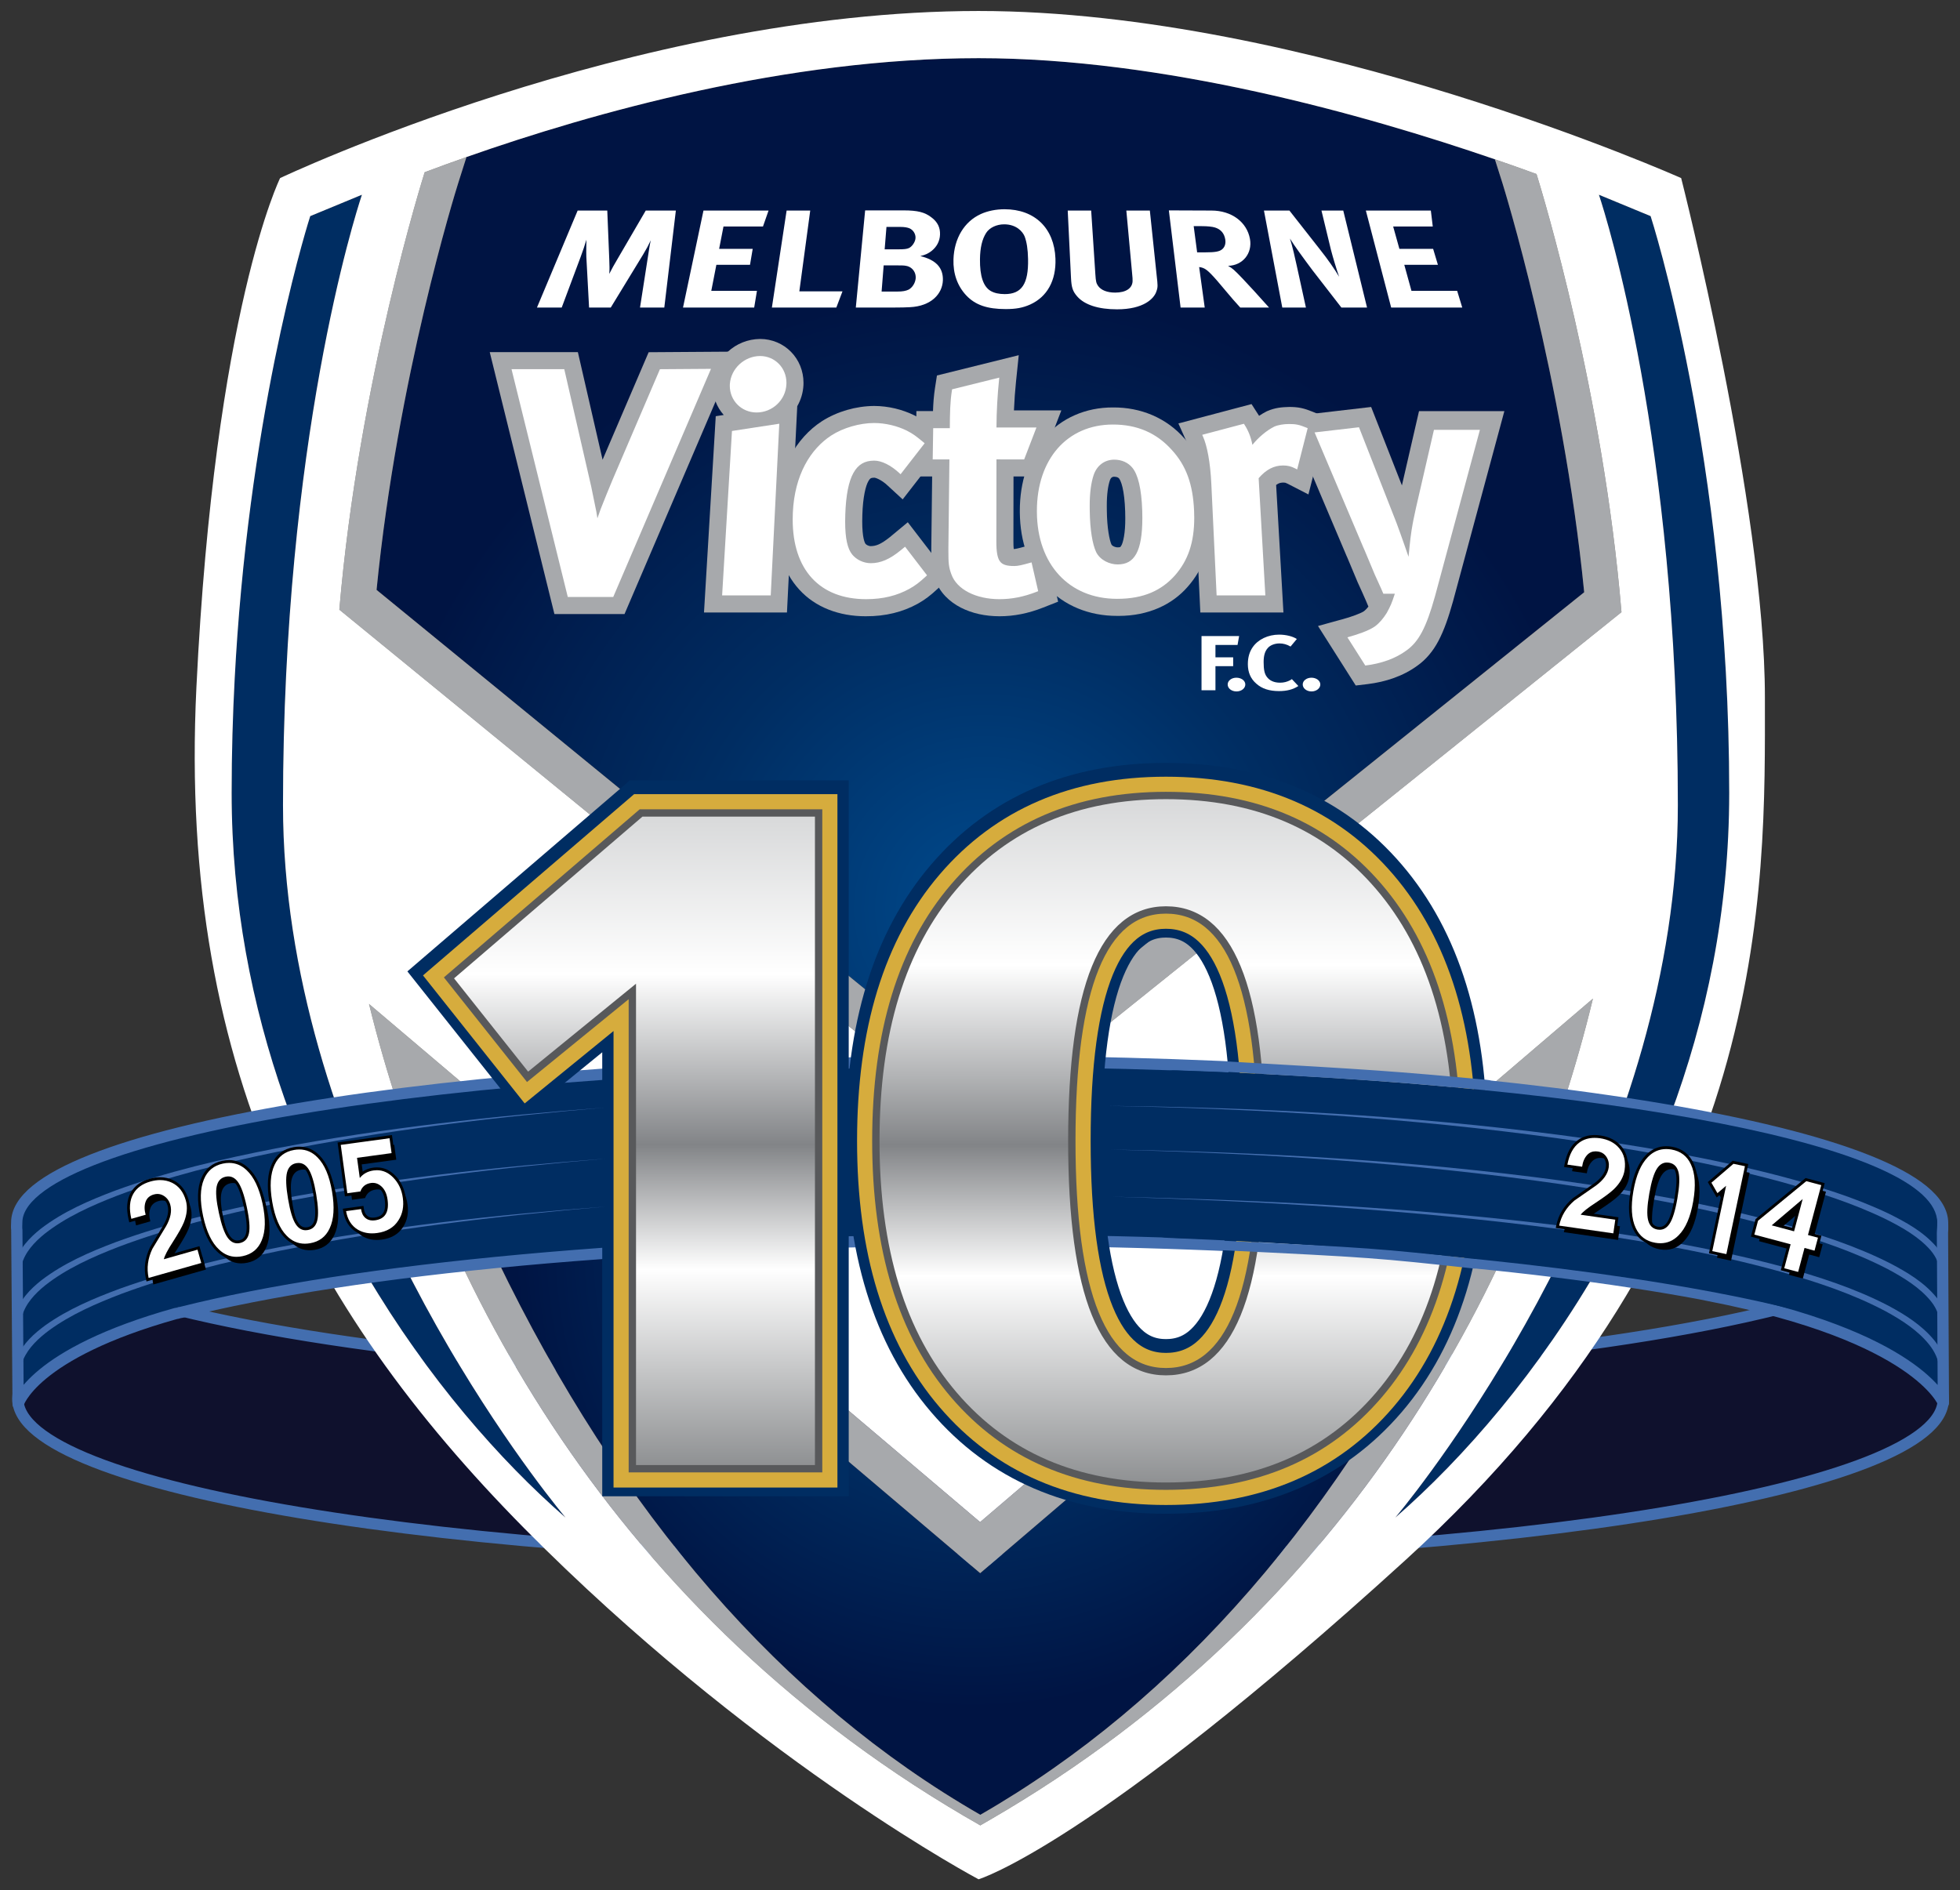 <?xml version="1.0" encoding="UTF-8" standalone="no"?>
<!-- Created with Inkscape (http://www.inkscape.org/) -->

<svg
   xmlns:dc="http://purl.org/dc/elements/1.1/"
   xmlns:cc="http://creativecommons.org/ns#"
   xmlns:rdf="http://www.w3.org/1999/02/22-rdf-syntax-ns#"
   xmlns:svg="http://www.w3.org/2000/svg"
   xmlns="http://www.w3.org/2000/svg"
   xmlns:sodipodi="http://sodipodi.sourceforge.net/DTD/sodipodi-0.dtd"
   xmlns:inkscape="http://www.inkscape.org/namespaces/inkscape"
   id="svg2"
   version="1.1"
   inkscape:version="0.48.5 r10040"
   width="356.744"
   height="344.095"
   xml:space="preserve"
   sodipodi:docname="Melbourne Victory logo (10th anniversary).svg"><rect width="100%" height="100%" fill="#333333" stroke="none"/><defs
     id="defs6"><clipPath
       clipPathUnits="userSpaceOnUse"
       id="clipPath16"><path
         d="m 4.555,0 590.72,0 0,419.528 -590.72,0 L 4.555,0 z m 126.255,301.336 343.2,0 0,-161.76 -343.2,0 0,161.76 z m -17.873,-167.887 376.799,0 0,-29.76 -376.799,0 0,29.76 z"
         id="path18"
         inkscape:connector-curvature="0" /></clipPath><clipPath
       clipPathUnits="userSpaceOnUse"
       id="clipPath38"><path
         d="m 112.937,103.689 102.789,0 0,29.76 -102.789,0 0,-29.76 z"
         id="path40"
         inkscape:connector-curvature="0" /></clipPath><clipPath
       clipPathUnits="userSpaceOnUse"
       id="clipPath50"><path
         d="m 215.606,103.689 102.877,0 0,29.76 -102.877,0 0,-29.76 z"
         id="path52"
         inkscape:connector-curvature="0" /></clipPath><clipPath
       clipPathUnits="userSpaceOnUse"
       id="clipPath62"><path
         d="m 318.363,103.689 102.937,0 0,29.76 -102.937,0 0,-29.76 z"
         id="path64"
         inkscape:connector-curvature="0" /></clipPath><clipPath
       clipPathUnits="userSpaceOnUse"
       id="clipPath74"><path
         d="m 421.18,103.689 68.556,0 0,29.76 -68.556,0 0,-29.76 z"
         id="path76"
         inkscape:connector-curvature="0" /></clipPath><clipPath
       clipPathUnits="userSpaceOnUse"
       id="clipPath100"><path
         d="m 270.844,29.546 59.257,0 0,24.312 -59.257,0 0,-24.312 z"
         id="path102"
         inkscape:connector-curvature="0" /></clipPath><clipPath
       clipPathUnits="userSpaceOnUse"
       id="clipPath304"><path
         d="m 130.81,268.978 102.979,0 0,32.359 -102.979,0 0,-32.359 z"
         id="path306"
         inkscape:connector-curvature="0" /></clipPath><clipPath
       clipPathUnits="userSpaceOnUse"
       id="clipPath318"><path
         d="m 233.669,268.978 103.117,0 0,32.359 -103.117,0 0,-32.359 z"
         id="path320"
         inkscape:connector-curvature="0" /></clipPath><clipPath
       clipPathUnits="userSpaceOnUse"
       id="clipPath332"><path
         d="m 336.666,268.978 103.117,0 0,32.359 -103.117,0 0,-32.359 z"
         id="path334"
         inkscape:connector-curvature="0" /></clipPath><clipPath
       clipPathUnits="userSpaceOnUse"
       id="clipPath346"><path
         d="m 439.663,204.201 34.347,0 0,97.135 -34.347,0 0,-97.135 z"
         id="path348"
         inkscape:connector-curvature="0" /></clipPath><clipPath
       clipPathUnits="userSpaceOnUse"
       id="clipPath360"><path
         d="m 130.81,236.62 102.979,0 0,32.477 -102.979,0 0,-32.477 z"
         id="path362"
         inkscape:connector-curvature="0" /></clipPath><clipPath
       clipPathUnits="userSpaceOnUse"
       id="clipPath374"><path
         d="m 233.669,236.62 103.117,0 0,32.477 -103.117,0 0,-32.477 z"
         id="path376"
         inkscape:connector-curvature="0" /></clipPath><clipPath
       clipPathUnits="userSpaceOnUse"
       id="clipPath388"><path
         d="m 336.666,236.62 103.117,0 0,32.477 -103.117,0 0,-32.477 z"
         id="path390"
         inkscape:connector-curvature="0" /></clipPath><clipPath
       clipPathUnits="userSpaceOnUse"
       id="clipPath402"><path
         d="m 130.81,204.201 102.979,0 0,32.538 -102.979,0 0,-32.538 z"
         id="path404"
         inkscape:connector-curvature="0" /></clipPath><clipPath
       clipPathUnits="userSpaceOnUse"
       id="clipPath428"><path
         d="m 130.81,171.843 102.979,0 0,32.477 -102.979,0 0,-32.477 z"
         id="path430"
         inkscape:connector-curvature="0" /></clipPath><clipPath
       clipPathUnits="userSpaceOnUse"
       id="clipPath442"><path
         d="m 233.669,171.843 103.117,0 0,32.477 -103.117,0 0,-32.477 z"
         id="path444"
         inkscape:connector-curvature="0" /></clipPath><clipPath
       clipPathUnits="userSpaceOnUse"
       id="clipPath456"><path
         d="m 336.666,171.843 103.117,0 0,32.477 -103.117,0 0,-32.477 z"
         id="path458"
         inkscape:connector-curvature="0" /></clipPath><clipPath
       clipPathUnits="userSpaceOnUse"
       id="clipPath470"><path
         d="m 439.663,139.576 34.347,0 0,64.744 -34.347,0 0,-64.744 z"
         id="path472"
         inkscape:connector-curvature="0" /></clipPath><clipPath
       clipPathUnits="userSpaceOnUse"
       id="clipPath484"><path
         d="m 130.81,139.576 102.979,0 0,32.386 -102.979,0 0,-32.386 z"
         id="path486"
         inkscape:connector-curvature="0" /></clipPath><clipPath
       clipPathUnits="userSpaceOnUse"
       id="clipPath498"><path
         d="m 233.669,139.576 103.117,0 0,32.386 -103.117,0 0,-32.386 z"
         id="path500"
         inkscape:connector-curvature="0" /></clipPath><clipPath
       clipPathUnits="userSpaceOnUse"
       id="clipPath512"><path
         d="m 336.666,139.576 103.117,0 0,32.386 -103.117,0 0,-32.386 z"
         id="path514"
         inkscape:connector-curvature="0" /></clipPath><clipPath
       clipPathUnits="userSpaceOnUse"
       id="clipPath526"><path
         d="m 131.811,128.976 329.528,0 0,165.118 -329.528,0 0,-165.118 z"
         id="path528"
         inkscape:connector-curvature="0" /></clipPath><clipPath
       clipPathUnits="userSpaceOnUse"
       id="clipPath538"><path
         d="m 143.858,152.231 317.48,0 0,136.038 -317.48,0 0,-136.038 z"
         id="path540"
         inkscape:connector-curvature="0" /></clipPath><radialGradient
       fx="0"
       fy="0"
       cx="0"
       cy="0"
       r="1"
       gradientUnits="userSpaceOnUse"
       gradientTransform="matrix(33.432,0,0,-33.432,213.88,198.071)"
       spreadMethod="pad"
       id="radialGradient558"><stop
         style="stop-opacity:1;stop-color:#004a8d"
         offset="0"
         id="stop560" /><stop
         style="stop-opacity:1;stop-color:#002d62"
         offset="0.49"
         id="stop562" /><stop
         style="stop-opacity:1;stop-color:#002d62"
         offset="0.49"
         id="stop564" /><stop
         style="stop-opacity:1;stop-color:#001443"
         offset="1"
         id="stop566" /></radialGradient><clipPath
       clipPathUnits="userSpaceOnUse"
       id="clipPath574"><path
         d="m 131.811,128.976 329.528,0 0,165.118 -329.528,0 0,-165.118 z"
         id="path576"
         inkscape:connector-curvature="0" /></clipPath><radialGradient
       fx="0"
       fy="0"
       cx="0"
       cy="0"
       r="1"
       gradientUnits="userSpaceOnUse"
       gradientTransform="matrix(44.873,0,0,-44.873,214.742,223.016)"
       spreadMethod="pad"
       id="radialGradient602"><stop
         style="stop-opacity:1;stop-color:#004a8d"
         offset="0"
         id="stop604" /><stop
         style="stop-opacity:1;stop-color:#002d62"
         offset="0.49"
         id="stop606" /><stop
         style="stop-opacity:1;stop-color:#002d62"
         offset="0.49"
         id="stop608" /><stop
         style="stop-opacity:1;stop-color:#001443"
         offset="1"
         id="stop610" /></radialGradient><clipPath
       clipPathUnits="userSpaceOnUse"
       id="clipPath618"><path
         d="m 131.811,128.976 329.528,0 0,165.118 -329.528,0 0,-165.118 z"
         id="path620"
         inkscape:connector-curvature="0" /></clipPath><clipPath
       clipPathUnits="userSpaceOnUse"
       id="clipPath818"><path
         d="m 143.858,152.231 317.48,0 0,136.038 -317.48,0 0,-136.038 z"
         id="path820"
         inkscape:connector-curvature="0" /></clipPath><clipPath
       clipPathUnits="userSpaceOnUse"
       id="clipPath830"><path
         d="m 131.811,128.976 329.528,0 0,165.118 -329.528,0 0,-165.118 z"
         id="path832"
         inkscape:connector-curvature="0" /></clipPath><linearGradient
       x1="0"
       y1="0"
       x2="1"
       y2="0"
       gradientUnits="userSpaceOnUse"
       gradientTransform="matrix(0,47.749,47.749,0,189.202,182.126)"
       spreadMethod="pad"
       id="linearGradient878"><stop
         style="stop-opacity:1;stop-color:#8c8e90"
         offset="0"
         id="stop880" /><stop
         style="stop-opacity:1;stop-color:#ffffff"
         offset="0.305"
         id="stop882" /><stop
         style="stop-opacity:1;stop-color:#ffffff"
         offset="0.305"
         id="stop884" /><stop
         style="stop-opacity:1;stop-color:#828487"
         offset="0.494"
         id="stop886" /><stop
         style="stop-opacity:1;stop-color:#ffffff"
         offset="0.753"
         id="stop888" /><stop
         style="stop-opacity:1;stop-color:#d8d9da"
         offset="0.992"
         id="stop890" /><stop
         style="stop-opacity:1;stop-color:#d8d9da"
         offset="1"
         id="stop892" /></linearGradient><clipPath
       clipPathUnits="userSpaceOnUse"
       id="clipPath900"><path
         d="m 131.811,128.976 329.528,0 0,165.118 -329.528,0 0,-165.118 z"
         id="path902"
         inkscape:connector-curvature="0" /></clipPath><linearGradient
       x1="0"
       y1="0"
       x2="1"
       y2="0"
       gradientUnits="userSpaceOnUse"
       gradientTransform="matrix(0,50.29,50.29,0,227.979,180.856)"
       spreadMethod="pad"
       id="linearGradient920"><stop
         style="stop-opacity:1;stop-color:#8c8e90"
         offset="0"
         id="stop922" /><stop
         style="stop-opacity:1;stop-color:#ffffff"
         offset="0.305"
         id="stop924" /><stop
         style="stop-opacity:1;stop-color:#ffffff"
         offset="0.305"
         id="stop926" /><stop
         style="stop-opacity:1;stop-color:#828487"
         offset="0.494"
         id="stop928" /><stop
         style="stop-opacity:1;stop-color:#ffffff"
         offset="0.753"
         id="stop930" /><stop
         style="stop-opacity:1;stop-color:#d8d9da"
         offset="0.992"
         id="stop932" /><stop
         style="stop-opacity:1;stop-color:#d8d9da"
         offset="1"
         id="stop934" /></linearGradient><clipPath
       clipPathUnits="userSpaceOnUse"
       id="clipPath942"><path
         d="m 131.811,128.976 329.528,0 0,165.118 -329.528,0 0,-165.118 z"
         id="path944"
         inkscape:connector-curvature="0" /></clipPath><clipPath
       clipPathUnits="userSpaceOnUse"
       id="clipPath1298"><path
         d="m 143.858,152.231 317.48,0 0,136.038 -317.48,0 0,-136.038 z"
         id="path1300"
         inkscape:connector-curvature="0" /></clipPath><clipPath
       clipPathUnits="userSpaceOnUse"
       id="clipPath1310"><path
         d="m 131.811,128.976 329.528,0 0,165.118 -329.528,0 0,-165.118 z"
         id="path1312"
         inkscape:connector-curvature="0" /></clipPath></defs><sodipodi:namedview
     pagecolor="#ffffff"
     bordercolor="#666666"
     borderopacity="1"
     objecttolerance="10"
     gridtolerance="10"
     guidetolerance="10"
     inkscape:pageopacity="0"
     inkscape:pageshadow="2"
     inkscape:window-width="1366"
     inkscape:window-height="705"
     id="namedview4"
     showgrid="false"
     inkscape:zoom="1.5231038"
     inkscape:cx="178.37181"
     inkscape:cy="172.04749"
     inkscape:window-x="-8"
     inkscape:window-y="-8"
     inkscape:window-maximized="1"
     inkscape:current-layer="g10"
     fit-margin-top="2"
     fit-margin-left="2"
     fit-margin-right="2"
     fit-margin-bottom="2" /><g
     id="g10"
     inkscape:groupmode="layer"
     inkscape:label="mobile_brochure"
     transform="matrix(1.25,0,0,-1.25,-89.637,447.36)"><g
       id="g522"
       transform="matrix(2,0,0,2,-214.407,-220.25)"><g
         id="g524"
         clip-path="url(#clipPath526)"><g
           id="g530"
           transform="translate(272.569,193.763)"><path
             d="m 0,0 c -12.55,-3.164 -34.035,-5.249 -58.435,-5.249 -24.191,0 -45.519,2.05 -58.113,5.167 -7.355,-1.854 -11.665,-4.078 -11.665,-6.47 0,-6.472 31.397,-11.72 70.101,-11.72 38.703,0 70.079,5.207 70.079,11.681 C 11.967,-4.165 7.555,-1.87 0,0"
             style="fill:#0f112d;fill-opacity:1;fill-rule:nonzero;stroke:none"
             id="path532"
             inkscape:connector-curvature="0" /></g></g></g><g
       id="g534"
       transform="matrix(2,0,0,2,-214.407,-220.25)"><g
         id="g536"
         clip-path="url(#clipPath538)"><g
           id="g542"
           transform="translate(272.569,193.763)"><path
             d="m 0,0 c -12.55,-3.164 -34.035,-5.249 -58.435,-5.249 -24.191,0 -45.519,2.05 -58.113,5.167 -7.355,-1.854 -11.665,-4.078 -11.665,-6.47 0,-6.472 31.397,-11.72 70.101,-11.72 38.703,0 70.079,5.207 70.079,11.681 C 11.967,-4.165 7.555,-1.87 0,0 z"
             style="fill:none;stroke:#436eaf;stroke-width:0.82;stroke-linecap:butt;stroke-linejoin:miter;stroke-miterlimit:10;stroke-opacity:1;stroke-dasharray:none"
             id="path544"
             inkscape:connector-curvature="0" /></g></g></g><g
       id="g546"
       transform="matrix(2,0,0,2,-214.407,-220.25)"><g
         id="g548"><g
           id="g554"><g
             id="g556"><path
               d="m 214.421,174.521 -39.571,33.556 c 1.168,-3.41 2.606,-6.988 4.381,-10.673 l 0,0 c 8.955,-18.577 20.797,-32.19 35.199,-40.476 l 0,0 c 14.403,8.286 26.244,21.899 35.197,40.476 l 0,0 c 1.841,3.82 3.322,7.526 4.512,11.049 l 0,0 -39.718,-33.932 z"
               style="fill:url(#radialGradient558);stroke:none"
               id="path568"
               inkscape:connector-curvature="0" /></g></g></g></g><g
       id="g570"
       transform="matrix(2,0,0,2,-214.407,-220.25)"><g
         id="g572"
         clip-path="url(#clipPath574)"><g
           id="g578"
           transform="translate(251.94,277.453)"><path
             d="M 0,0 C 0.358,-0.123 0.708,-0.245 1.051,-0.366 0.708,-0.245 0.358,-0.123 0,0"
             style="fill:#002d62;fill-opacity:1;fill-rule:nonzero;stroke:none"
             id="path580"
             inkscape:connector-curvature="0" /></g><g
           id="g582"
           transform="translate(254.926,276.395)"><path
             d="M 0,0 C -0.199,0.073 -0.4,0.146 -0.605,0.219 -0.398,0.144 -0.201,0.073 0,0 z"
             style="fill:#002d62;fill-opacity:1;fill-rule:nonzero;stroke:none"
             id="path584"
             inkscape:connector-curvature="0" /></g><g
           id="g586"
           transform="translate(253.157,277.029)"><path
             d="M 0,0 C 0.348,-0.123 0.689,-0.245 1.023,-0.364 0.689,-0.245 0.349,-0.123 0,0"
             style="fill:#002d62;fill-opacity:1;fill-rule:nonzero;stroke:none"
             id="path588"
             inkscape:connector-curvature="0" /></g></g></g><g
       id="g590"
       transform="matrix(2,0,0,2,-214.407,-220.25)"><g
         id="g592"><g
           id="g598"><g
             id="g600"><path
               d="m 177.02,277.635 c -0.32,-1.009 -0.596,-1.877 -0.596,-1.879 l 0,0 c -0.218,-0.69 -4.424,-14.205 -5.951,-29.638 l 0,0 c 12.625,-10.322 41.112,-33.612 43.662,-35.698 l 0,0 c 2.58,2.07 31.548,25.322 44.26,35.526 l 0,0 c -1.549,15.685 -5.904,29.64 -5.957,29.807 l 0,0 -0.545,1.716 c -9.59,3.297 -24.144,7.364 -37.58,7.364 l 0,0 c -13.935,0 -28.007,-3.933 -37.293,-7.198"
               style="fill:url(#radialGradient602);stroke:none"
               id="path612"
               inkscape:connector-curvature="0" /></g></g></g></g><g
       id="g614"
       transform="matrix(2,0,0,2,-214.407,-220.25)"><g
         id="g616"
         clip-path="url(#clipPath618)"><g
           id="g622"
           transform="translate(177.015,277.632)"><path
             d="m 0,0 c -1.081,-0.38 -2.097,-0.75 -3.04,-1.105 l 0,-0.002 C -2.095,-0.751 -1.083,-0.381 0,0"
             style="fill:#002d62;fill-opacity:1;fill-rule:nonzero;stroke:none"
             id="path624"
             inkscape:connector-curvature="0" /></g><g
           id="g626"
           transform="translate(254.926,276.394)"><path
             d="M 0,0 C -0.201,0.073 -0.398,0.145 -0.605,0.219 -0.652,0.236 -0.698,0.254 -0.746,0.271 -1.08,0.39 -1.421,0.512 -1.769,0.635 -1.824,0.654 -1.879,0.674 -1.935,0.693 -2.278,0.813 -2.628,0.935 -2.986,1.059 -3.002,1.064 -3.017,1.07 -3.033,1.075 l 0,-10e-4 0.545,-1.715 c 0.053,-0.167 4.408,-14.123 5.957,-29.808 -12.712,-10.203 -41.68,-33.456 -44.26,-35.526 -2.55,2.087 -31.037,25.377 -43.661,35.698 1.526,15.434 5.732,28.949 5.95,29.639 0,0.002 0.275,0.87 0.596,1.878 -0.002,0 -0.003,-10e-4 -0.005,-0.002 -1.083,-0.381 -2.095,-0.751 -3.04,-1.107 -0.074,-0.233 -4.786,-15.149 -6.212,-31.849 l 2.421,-1.979 43.936,-35.923 44.562,35.771 2.428,1.949 C 4.845,-15.932 0.481,-1.548 0,0"
             style="fill:#a7a9ac;fill-opacity:1;fill-rule:nonzero;stroke:none"
             id="path628"
             inkscape:connector-curvature="0" /></g><g
           id="g630"
           transform="translate(214.414,156.157)"><path
             d="m 0,0 c 0.002,-0.001 0.012,-0.006 0.012,-0.006 10e-4,0.001 0.002,0.001 0.003,0.002 C 0.013,-0.003 0.008,-0.002 0,0"
             style="fill:#a7a9ac;fill-opacity:1;fill-rule:nonzero;stroke:none"
             id="path632"
             inkscape:connector-curvature="0" /></g><g
           id="g634"
           transform="translate(249.627,197.404)"><path
             d="M 0,0 C -8.952,-18.577 -20.793,-32.19 -35.197,-40.476 -49.599,-32.19 -61.442,-18.577 -70.396,0 c -1.775,3.685 -3.212,7.263 -4.381,10.673 L -35.206,-22.883 4.513,11.048 C 3.322,7.526 1.841,3.82 0,0 m 6.062,16.096 -41.276,-35.261 -41.139,34.887 -3.349,2.841 c 4.892,-19.961 17.561,-44.507 44.505,-59.812 0.225,0.127 0.446,0.259 0.67,0.388 C -7.874,-25.43 4.621,-0.912 9.403,18.95 L 6.062,16.096 z"
             style="fill:#a7a9ac;fill-opacity:1;fill-rule:nonzero;stroke:none"
             id="path636"
             inkscape:connector-curvature="0" /></g><g
           id="g638"
           transform="translate(163.661,230.451)"><path
             d="m 0,0 c 0,26.49 5.267,42.987 5.713,44.336 0.02,0.06 0.034,0.102 0.034,0.102 L 1.983,42.881 c 0,0 -3.992,-12.307 -5.307,-30.561 C -3.396,11.312 -3.46,10.287 -3.515,9.245 -3.658,6.564 -3.738,3.771 -3.738,0.883 c 0,-8.054 1.479,-15.514 3.842,-22.238 1.638,-4.661 3.699,-8.968 5.998,-12.868 4.419,-7.499 9.701,-13.503 14.469,-17.66 0,0 -0.246,0.29 -0.685,0.843 C 16.315,-46.54 0,-24.631 0,0"
             style="fill:#002d62;fill-opacity:1;fill-rule:nonzero;stroke:none"
             id="path640"
             inkscape:connector-curvature="0" /></g><g
           id="g642"
           transform="translate(268.954,231.334)"><path
             d="m 0,0 c 0,24.365 -5.723,41.998 -5.723,41.998 l -3.764,1.557 c 0,0 0.014,-0.045 0.035,-0.108 0.46,-1.393 5.712,-17.88 5.712,-44.33 0,-24.529 -16.18,-46.358 -19.839,-50.982 -0.467,-0.588 -0.732,-0.901 -0.732,-0.901 4.968,4.331 10.494,10.673 15.022,18.618 1.862,3.266 3.552,6.804 4.967,10.586 C -1.679,-16.499 0,-8.587 0,0"
             style="fill:#002d62;fill-opacity:1;fill-rule:nonzero;stroke:none"
             id="path644"
             inkscape:connector-curvature="0" /></g><g
           id="g646"
           transform="translate(264.632,207.773)"><path
             d="m 0,0 c -1.415,-3.782 -3.105,-7.321 -4.966,-10.586 -4.528,-7.946 -10.055,-14.288 -15.023,-18.619 0,0 0.265,0.314 0.732,0.902 3.66,4.623 19.839,26.452 19.839,50.982 0,26.45 -5.252,42.936 -5.712,44.33 -0.021,0.063 -0.035,0.107 -0.035,0.107 l 3.764,-1.556 c 0,0 5.723,-17.633 5.723,-41.998 C 4.322,14.975 2.644,7.063 0,0 m -50.218,-51.615 c 0.008,-0.002 0.013,-0.003 0.015,-0.005 -10e-4,0 -0.002,0 -0.003,-0.002 0,0 -0.009,0.005 -0.012,0.007 m -44.651,40.07 c -2.299,3.901 -4.359,8.208 -5.998,12.869 -2.362,6.723 -3.842,14.183 -3.842,22.238 0,2.888 0.081,5.681 0.224,8.362 0.055,1.042 0.119,2.067 0.191,3.075 1.315,18.254 5.307,30.561 5.307,30.561 l 3.763,1.556 c 0,0 -0.013,-0.041 -0.033,-0.101 -0.446,-1.349 -5.713,-17.846 -5.713,-44.336 0,-24.631 16.315,-46.54 19.886,-51.04 0.438,-0.554 0.685,-0.844 0.685,-0.844 -4.768,4.157 -10.05,10.161 -14.47,17.66 m 45.337,-39.685 c -0.224,-0.129 -0.444,-0.261 -0.67,-0.388 -26.944,15.306 -39.613,39.851 -44.505,59.812 l 3.35,-2.841 41.139,-34.886 41.275,35.261 3.341,2.854 c -4.782,-19.863 -17.277,-44.381 -43.93,-59.812 m -38.08,121.092 c 9.286,3.266 23.358,7.198 37.292,7.198 13.438,0 27.991,-4.067 37.581,-7.364 l 0,0.001 c 0.017,-0.005 0.032,-0.011 0.048,-0.017 0.358,-0.123 0.707,-0.245 1.05,-0.365 0.056,-0.019 0.111,-0.039 0.166,-0.058 0.349,-0.123 0.689,-0.245 1.023,-0.364 0.048,-0.017 0.094,-0.035 0.141,-0.052 0.206,-0.073 0.406,-0.146 0.605,-0.219 l 0,0 c 0.481,-1.548 4.846,-15.932 6.184,-31.9 l -2.428,-1.949 -44.561,-35.771 -43.936,35.922 -2.422,1.98 c 1.427,16.7 6.139,31.616 6.213,31.849 l 0,0.001 c 0.943,0.356 1.959,0.726 3.039,1.106 0.002,0.001 0.003,0.002 0.005,0.002 M 6.92,30.517 c 0,13.913 -6.096,37.812 -6.096,37.812 0,0 -27.245,12.167 -51.152,12.167 -25.209,0 -50.852,-12.167 -50.852,-12.167 0,0 -4.757,-9.6 -6.094,-37.08 -1.391,-28.612 9.137,-46.804 25.382,-62.743 16.245,-15.941 31.564,-24.048 31.564,-24.048 0,0 8.261,2.458 31.082,23.244 C 7.563,-7.877 6.92,16.608 6.92,30.517"
             style="fill:#ffffff;fill-opacity:1;fill-rule:nonzero;stroke:none"
             id="path648"
             inkscape:connector-curvature="0" /></g><g
           id="g650"
           transform="translate(180.456,262.066)"><path
             d="m 0,0 3.587,0 1.941,-8.452 c 0.045,-0.275 0.239,-1.118 0.371,-1.819 0.062,-0.397 0.099,-0.558 0.151,-1.007 0.141,0.471 0.203,0.61 0.397,1.171 0.336,0.864 0.512,1.264 0.845,2.082 L 10.73,0 14.181,0.023 7.17,-16.345 l -3.135,0 L 0,0"
             style="fill:#ffffff;fill-opacity:1;fill-rule:nonzero;stroke:none"
             id="path652"
             inkscape:connector-curvature="0" /></g><g
           id="g654"
           transform="translate(185.56,247.085)"><path
             d="M 0,0 1.166,0 7.003,13.625 6.527,13.622 3.447,6.43 C 3.114,5.613 2.944,5.227 2.627,4.41 2.426,3.832 2.379,3.729 2.252,3.308 L -0.41,3.546 c -0.045,0.4 -0.074,0.511 -0.14,0.936 -0.062,0.323 -0.14,0.692 -0.207,1.014 -0.067,0.311 -0.121,0.56 -0.156,0.761 l -1.689,7.358 -0.761,0 L 0,0 z m -2.137,-2.729 -4.292,17.382 1.325,0.327 -1.325,-0.327 -0.417,1.691 6.416,0 1.799,-7.835 3.354,7.829 6.429,0.044 -8.187,-19.111 -5.102,0 z"
             style="fill:#a7a9ac;fill-opacity:1;fill-rule:nonzero;stroke:none"
             id="path656"
             inkscape:connector-curvature="0" /></g><g
           id="g658"
           transform="translate(196.465,257.583)"><path
             d="m 0,0 3.2,0.491 -0.61,-12.239 -3.294,0 L 0,0 z M 1.931,5.441 C 2.983,5.441 3.782,4.579 3.725,3.508 3.68,2.43 2.763,1.574 1.675,1.574 c -1.063,0 -1.887,0.856 -1.825,1.934 0.07,1.071 1.014,1.933 2.081,1.933"
             style="fill:#ffffff;fill-opacity:1;fill-rule:nonzero;stroke:none"
             id="path660"
             inkscape:connector-curvature="0" /></g><g
           id="g662"
           transform="translate(197.21,247.2)"><path
             d="M 0,0 0.547,0 1.01,9.272 0.55,9.202 0,0 z m -2.897,-2.729 0.79,13.193 0.065,1.1 0.581,0.089 c -0.504,0.564 -0.803,1.32 -0.801,2.124 0,0.06 0,0.128 0.006,0.203 0.144,1.83 1.639,3.188 3.442,3.209 l 0,-1.366 0,-1.363 C 0.854,14.481 0.468,14.114 0.467,13.8 c 0,0 -0.001,-0.006 -0.001,-0.023 0.017,-0.288 0.165,-0.439 0.463,-0.457 0.368,-0.004 0.686,0.31 0.689,0.63 10e-4,0.023 10e-4,0.039 10e-4,0.048 -0.021,0.31 -0.167,0.447 -0.433,0.462 l 0,1.363 0,1.366 c 0.87,0.001 1.685,-0.356 2.253,-0.94 0.573,-0.581 0.909,-1.39 0.908,-2.251 0,-0.061 -0.002,-0.117 -0.003,-0.163 C 4.316,13.27 4.154,12.747 3.892,12.293 l -0.749,-15.022 -6.04,0 z"
             style="fill:#a7a9ac;fill-opacity:1;fill-rule:nonzero;stroke:none"
             id="path664"
             inkscape:connector-curvature="0" /></g><g
           id="g666"
           transform="translate(210.211,256.775)"><path
             d="m 0,0 -1.599,-2.059 c -0.633,0.581 -1.319,0.933 -1.915,0.933 -1.44,0 -2.118,-1.216 -2.217,-4.02 -0.054,-1.556 0.113,-2.496 0.527,-3.01 0.338,-0.417 0.888,-0.679 1.455,-0.679 0.751,0 1.448,0.306 2.269,0.98 l 0.201,0.167 1.457,-1.897 c -0.501,-0.459 -0.724,-0.628 -1.168,-0.884 -0.897,-0.493 -1.887,-0.745 -3.104,-0.745 -3.474,0 -5.391,2.288 -5.214,6.168 0.126,2.748 1.278,4.571 2.741,5.528 0.833,0.543 2.032,0.89 3.053,0.89 0.806,0 1.653,-0.21 2.324,-0.541 C -0.734,0.599 -0.528,0.435 0,0"
             style="fill:#ffffff;fill-opacity:1;fill-rule:nonzero;stroke:none"
             id="path668"
             inkscape:connector-curvature="0" /></g><g
           id="g670"
           transform="translate(204.39,256.115)"><path
             d="m 0,0 c -1.062,-0.705 -2.003,-2.049 -2.124,-4.451 -0.007,-0.143 -0.01,-0.283 -0.01,-0.423 0.002,-1.561 0.408,-2.61 1.007,-3.263 0.352,-0.379 0.795,-0.671 1.381,-0.851 -0.258,0.174 -0.494,0.386 -0.699,0.635 -0.36,0.449 -0.559,0.967 -0.677,1.509 -0.119,0.547 -0.162,1.142 -0.163,1.825 0,0.187 0.003,0.38 0.011,0.58 0.042,1.13 0.162,2.069 0.435,2.891 0.206,0.622 0.532,1.214 1.023,1.661 C 0.118,0.076 0.057,0.039 0,0 m -3.138,-9.979 c -1.183,1.293 -1.727,3.082 -1.725,5.105 0,0.18 0.004,0.364 0.013,0.55 0.128,3.096 1.492,5.398 3.358,6.608 1.115,0.711 2.473,1.099 3.798,1.111 C 3.347,3.391 4.359,3.142 5.248,2.707 5.516,2.571 5.761,2.427 5.989,2.263 6.22,2.098 6.423,1.93 6.689,1.711 L 5.82,0.66 6.689,1.711 7.71,0.869 4.388,-3.408 3.297,-2.404 C 2.827,-1.955 2.358,-1.808 2.306,-1.83 2.135,-1.833 2.09,-1.86 2.059,-1.875 2.031,-1.894 1.98,-1.924 1.889,-2.085 1.702,-2.397 1.489,-3.235 1.452,-4.533 1.446,-4.706 1.443,-4.868 1.443,-5.019 c 0,-0.558 0.042,-0.977 0.101,-1.244 0.058,-0.272 0.129,-0.372 0.134,-0.375 0.048,-0.076 0.247,-0.182 0.393,-0.173 0.355,0.008 0.694,0.102 1.396,0.664 L 4.76,-5.073 7.841,-9.085 6.919,-9.93 C 6.413,-10.402 6.014,-10.708 5.511,-10.991 L 5.496,-11 5.487,-11.005 c -1.096,-0.607 -2.358,-0.918 -3.761,-0.912 -0.015,-10e-4 -0.03,-10e-4 -0.045,-10e-4 -1.921,0 -3.65,0.652 -4.819,1.939"
             style="fill:#a7a9ac;fill-opacity:1;fill-rule:nonzero;stroke:none"
             id="path672"
             inkscape:connector-curvature="0" /></g><g
           id="g674"
           transform="translate(218.342,257.82)"><path
             d="m 0,0 -0.801,-2.08 -2.055,0 -0.009,-6.095 c 0,-1.515 0.292,-1.913 1.42,-1.913 0.292,0 0.591,0.072 1.175,0.237 l 0.43,-1.871 c -0.961,-0.377 -1.814,-0.536 -2.685,-0.536 -1.673,0 -3.025,0.698 -3.384,1.748 -0.188,0.515 -0.208,0.748 -0.205,1.842 l 0.076,6.588 -1.216,0 0.032,2.031 1.21,0 c 0.009,1.172 0.014,1.967 0.152,2.852 l 3.191,0.791 C -2.785,2.497 -2.856,1.213 -2.856,0 L 0,0"
             style="fill:#ffffff;fill-opacity:1;fill-rule:nonzero;stroke:none"
             id="path676"
             inkscape:connector-curvature="0" /></g><g
           id="g678"
           transform="translate(213.591,249.139)"><path
             d="M 0,0 0,-0.149 C 0,-0.616 0.01,-0.874 0.026,-1.001 0.044,-1.128 0.051,-1.157 0.123,-1.364 L 0.13,-1.383 0.132,-1.388 c 0.033,-0.106 0.167,-0.306 0.534,-0.497 0.179,-0.093 0.407,-0.176 0.67,-0.234 -0.183,0.169 -0.338,0.368 -0.442,0.576 -0.155,0.295 -0.237,0.586 -0.288,0.87 -0.068,0.38 -0.085,0.756 -0.085,1.182 l 0.01,6.809 -0.001,0 0,1.363 c 0,0.601 0.017,1.214 0.047,1.815 L 0.144,10.388 C 0.113,9.897 0.108,9.348 0.103,8.622 L 0.094,7.268 0.083,7.268 0,0 z M 2.225,-4.942 C 1.2,-4.94 0.24,-4.733 -0.585,-4.31 c -0.812,0.419 -1.529,1.086 -1.858,2.021 -0.105,0.281 -0.2,0.611 -0.239,0.96 -0.042,0.352 -0.045,0.69 -0.047,1.18 0,0.05 0,0.109 0,0.177 l 0.061,5.208 -1.222,0 0.076,4.76 1.208,0 c 0.02,0.575 0.057,1.114 0.148,1.696 l 0.139,0.897 5.956,1.478 -0.2,-1.934 C 3.37,11.49 3.318,10.772 3.288,10.046 l 1.462,0 0,-1.365 0,1.365 1.987,0 -1.851,-4.81 -1.63,0 -0.007,-4.73 c -0.002,-0.23 0.009,-0.415 0.022,-0.548 0.011,0 0.022,-10e-4 0.035,-10e-4 0.045,-0.003 0.225,0.019 0.802,0.185 L 5.486,0.533 6.503,-3.88 5.409,-4.311 C 4.322,-4.74 3.275,-4.942 2.242,-4.942 l -0.017,0 z"
             style="fill:#a7a9ac;fill-opacity:1;fill-rule:nonzero;stroke:none"
             id="path680"
             inkscape:connector-curvature="0" /></g><g
           id="g682"
           transform="translate(224.181,255.721)"><path
             d="m 0,0 c -0.766,0 -1.374,-0.471 -1.619,-1.216 -0.205,-0.631 -0.313,-1.472 -0.283,-2.66 0.023,-1.384 0.193,-2.411 0.469,-3.015 0.314,-0.649 1.051,-0.981 1.685,-0.981 1.423,0 1.996,1.211 1.907,4.04 C 2.104,-2.219 1.853,-1.17 1.413,-0.635 1.09,-0.233 0.579,0 0,0 m -0.1,2.315 c 1.724,0 3.104,-0.588 4.198,-1.805 1.024,-1.116 1.51,-2.429 1.596,-4.367 0.083,-2.055 -0.347,-3.457 -1.377,-4.624 -0.924,-1.023 -2.158,-1.653 -4.104,-1.653 -3.427,0 -5.688,2.429 -5.723,6.187 -0.036,3.756 2.127,6.262 5.41,6.262"
             style="fill:#ffffff;fill-opacity:1;fill-rule:nonzero;stroke:none"
             id="path684"
             inkscape:connector-curvature="0" /></g><g
           id="g686"
           transform="translate(224.12,249.296)"><path
             d="m 0,0 c 0.091,-0.052 0.231,-0.085 0.313,-0.082 0.154,0.001 0.186,0.026 0.186,0.026 l 0,-0.001 c 0,0.003 0.012,-0.006 0.075,0.101 0.127,0.201 0.3,0.894 0.29,2.008 0,0.156 -0.002,0.324 -0.008,0.494 C 0.831,3.292 0.759,3.879 0.663,4.284 0.571,4.693 0.445,4.902 0.409,4.938 0.372,4.983 0.277,5.058 0.061,5.06 l 0,1.365 0,0.95 0,-0.95 0,-1.365 C -0.043,5.058 -0.077,5.039 -0.12,5.009 -0.162,4.977 -0.216,4.92 -0.261,4.786 -0.385,4.411 -0.483,3.824 -0.482,2.928 c 0,-0.113 0.001,-0.225 0.004,-0.339 l 0,-0.002 0,-0.015 c 0.012,-1.236 0.194,-2.138 0.334,-2.444 l 0,0.001 C -0.132,0.102 -0.096,0.052 0,0 M -2.94,6.146 C -3.626,5.363 -4.085,4.164 -4.085,2.572 l 0,-0.081 c 0.018,-1.614 0.498,-2.804 1.224,-3.588 0.192,-0.205 0.402,-0.386 0.634,-0.544 -0.142,0.172 -0.269,0.365 -0.372,0.58 l -0.004,0.008 -0.01,0.02 c -0.411,0.93 -0.558,2.058 -0.592,3.542 l -0.002,0 c -0.003,0.147 -0.004,0.287 -0.004,0.419 0,1.087 0.113,1.957 0.358,2.707 0.137,0.425 0.361,0.821 0.657,1.154 C -2.47,6.612 -2.716,6.396 -2.94,6.146 M 3.318,4.908 C 3.473,4.251 3.553,3.507 3.583,2.63 3.588,2.434 3.592,2.243 3.592,2.052 3.59,1.053 3.51,0.214 3.272,-0.543 3.136,-0.983 2.919,-1.418 2.613,-1.785 c 0.27,0.173 0.506,0.383 0.74,0.63 C 4.064,-0.324 4.382,0.497 4.4,2.085 4.4,2.224 4.396,2.366 4.39,2.507 4.296,4.263 3.937,5.134 3.144,6.024 2.982,6.198 2.819,6.353 2.653,6.491 2.988,6.019 3.178,5.492 3.318,4.908 m -3.044,-9.98 c -2.032,-0.008 -3.872,0.748 -5.135,2.121 -1.27,1.368 -1.935,3.273 -1.952,5.407 0,0.031 -0.001,0.069 -0.001,0.116 -0.002,2.111 0.617,3.996 1.822,5.372 1.197,1.381 2.982,2.171 4.953,2.161 l 0,-1.365 0,-0.952 0,0.952 0,1.365 C 1.99,10.124 3.853,9.344 5.163,7.858 6.429,6.506 7.042,4.748 7.117,2.623 7.126,2.44 7.128,2.26 7.128,2.085 7.147,0.081 6.585,-1.64 5.39,-2.972 4.279,-4.241 2.562,-5.073 0.384,-5.073 c -0.037,0 -0.073,0 -0.11,0.001"
             style="fill:#a7a9ac;fill-opacity:1;fill-rule:nonzero;stroke:none"
             id="path688"
             inkscape:connector-curvature="0" /></g><g
           id="g690"
           transform="translate(230.754,257.329)"><path
             d="m 0,0 2.812,0.745 c 0.314,-0.491 0.512,-1.029 0.601,-1.702 0.407,0.606 1.131,1.234 1.712,1.52 0.252,0.119 0.676,0.182 1.03,0.182 0.481,0 0.691,-0.042 1.211,-0.254 L 6.664,-2.265 c -0.318,0.165 -0.581,0.234 -0.945,0.234 -0.713,0 -1.336,-0.328 -1.902,-1.007 l 0.485,-8.455 -3.305,0 -0.38,7.991 C 0.544,-1.891 0.301,-0.671 0,0"
             style="fill:#ffffff;fill-opacity:1;fill-rule:nonzero;stroke:none"
             id="path692"
             inkscape:connector-curvature="0" /></g><g
           id="g694"
           transform="translate(232.733,253.891)"><path
             d="m 0,0 0.318,-6.691 0.559,0 L 0.566,-1.256 0.549,-1.281 0.08,2.304 C 0.067,2.396 0.053,2.481 0.037,2.561 L -0.279,2.477 C -0.138,1.768 -0.048,0.948 0,0 m -2.284,-9.42 -0.442,9.294 C -2.785,1.369 -3.043,2.503 -3.224,2.879 L -1.979,3.437 -1.63,2.119 -1.979,3.437 -3.224,2.879 -3.882,4.345 1.443,5.755 1.981,4.919 C 1.985,4.913 1.988,4.907 1.993,4.901 2.17,5.02 2.354,5.128 2.541,5.224 L 2.557,5.232 2.566,5.236 C 3.163,5.497 3.654,5.532 4.176,5.546 4.45,5.547 4.739,5.534 5.044,5.471 5.349,5.407 5.614,5.309 5.901,5.193 L 7.002,4.746 5.585,-0.824 4.062,-0.04 C 3.865,0.048 3.936,0.029 3.739,0.042 3.56,0.03 3.426,0.012 3.234,-0.135 l 0.532,-9.285 -6.05,0 z"
             style="fill:#a7a9ac;fill-opacity:1;fill-rule:nonzero;stroke:none"
             id="path696"
             inkscape:connector-curvature="0" /></g><g
           id="g698"
           transform="translate(238.767,257.583)"><path
             d="M 0,0 3.232,0.376 5.96,-6.58 c 0.278,-0.731 0.88,-2.476 0.88,-2.476 0,0 0.121,1.332 0.218,1.914 0.122,0.748 0.157,0.863 0.326,1.659 l 1.306,5.671 3.346,0 -3.27,-12.118 c -0.643,-2.312 -1.198,-3.317 -2.073,-3.942 -0.79,-0.59 -1.859,-0.965 -3.002,-1.101 l -1.303,2.054 c 0.706,0.195 1.53,0.464 2.005,0.795 0.341,0.254 0.613,0.585 0.861,0.982 0.266,0.49 0.362,0.693 0.588,1.396 l -0.836,0 c -0.236,0.564 -0.36,0.794 -0.628,1.403 -0.309,0.729 -0.793,1.912 -0.828,1.964 L 0,0"
             style="fill:#ffffff;fill-opacity:1;fill-rule:nonzero;stroke:none"
             id="path700"
             inkscape:connector-curvature="0" /></g><g
           id="g702"
           transform="translate(247.169,250.217)"><path
             d="m 0,0 c -0.038,-0.223 -0.093,-0.701 -0.133,-1.092 -0.005,-0.042 -0.01,-0.083 -0.013,-0.123 L 1.852,6.19 1.374,6.19 0.312,1.586 C 0.141,0.776 0.12,0.726 0,0 M -0.685,-3.016 -1.262,-4.8 c -0.226,-0.717 -0.41,-1.129 -0.689,-1.628 l -0.02,-0.036 -0.02,-0.034 c -0.272,-0.435 -0.603,-0.862 -1.037,-1.224 0.187,0.095 0.356,0.199 0.501,0.309 l 0.016,0.011 0.008,0.006 c 0.26,0.193 0.452,0.391 0.712,0.869 0.253,0.474 0.533,1.22 0.836,2.318 l 0.644,2.383 -2.542,-0.309 c 0,0.002 -0.605,1.75 -0.858,2.422 l -2.345,5.979 -0.38,-0.044 2.825,-6.67 c 0.003,-0.002 0.003,-0.004 0.004,-0.006 0.013,-0.029 0.024,-0.051 0.034,-0.077 0.023,-0.049 0.048,-0.107 0.076,-0.174 0.058,-0.137 0.132,-0.313 0.215,-0.512 0.161,-0.388 0.355,-0.855 0.506,-1.211 0.103,-0.235 0.187,-0.415 0.266,-0.588 l 1.825,0 z m -7.469,-3.713 1.775,0.49 c 0.609,0.158 1.328,0.427 1.553,0.574 0.111,0.083 0.223,0.193 0.341,0.35 l -0.171,0.409 c -0.216,0.518 -0.332,0.733 -0.618,1.378 l -0.006,0.013 -0.002,0.007 c -0.147,0.348 -0.331,0.791 -0.488,1.168 -0.116,0.278 -0.228,0.546 -0.278,0.662 l -0.011,0.017 -3.6,8.494 1.256,0.533 0.158,-1.354 -0.158,1.354 -1.256,-0.533 -0.71,1.677 6.085,0.709 2.24,-5.711 1.245,5.409 6.214,0 L 1.677,-4.928 C 1.341,-6.133 1.021,-7.044 0.619,-7.807 0.221,-8.566 -0.302,-9.184 -0.917,-9.616 c -1.04,-0.764 -2.31,-1.184 -3.634,-1.345 l -0.854,-0.102 -2.749,4.334 z"
             style="fill:#a7a9ac;fill-opacity:1;fill-rule:nonzero;stroke:none"
             id="path704"
             inkscape:connector-curvature="0" /></g><g
           id="g706"
           transform="translate(180.456,262.066)"><path
             d="m 0,0 3.587,0 1.941,-8.452 c 0.045,-0.275 0.239,-1.118 0.371,-1.819 0.062,-0.397 0.099,-0.558 0.151,-1.007 0.141,0.471 0.203,0.61 0.397,1.171 0.336,0.864 0.512,1.264 0.845,2.082 L 10.73,0 14.181,0.023 7.17,-16.345 l -3.135,0 L 0,0"
             style="fill:#ffffff;fill-opacity:1;fill-rule:nonzero;stroke:none"
             id="path708"
             inkscape:connector-curvature="0" /></g><g
           id="g710"
           transform="translate(184.585,245.843)"><path
             d="M 0,0 2.96,0 9.868,16.123 6.681,16.102 3.275,8.153 C 2.94,7.332 2.765,6.933 2.432,6.076 2.237,5.512 2.177,5.376 2.036,4.91 L 1.801,4.931 C 1.748,5.377 1.713,5.532 1.651,5.929 1.518,6.628 1.326,7.468 1.28,7.744 l -1.918,8.358 -3.337,0 L 0,0 z m -0.189,-0.243 -4.059,16.436 0.119,0.03 -0.119,-0.03 -0.036,0.151 3.839,0 1.963,-8.553 C 1.561,7.526 1.756,6.677 1.89,5.971 1.92,5.774 1.945,5.635 1.968,5.487 2.031,5.667 2.099,5.85 2.205,6.16 2.541,7.025 2.717,7.426 3.051,8.245 l 3.469,8.098 3.717,0.026 -7.118,-16.612 -3.308,0 z"
             style="fill:#ffffff;fill-opacity:1;fill-rule:nonzero;stroke:none"
             id="path712"
             inkscape:connector-curvature="0" /></g><g
           id="g714"
           transform="translate(196.465,257.583)"><path
             d="m 0,0 3.2,0.491 -0.61,-12.239 -3.294,0 L 0,0 z M 1.931,5.441 C 2.983,5.441 3.782,4.579 3.725,3.508 3.68,2.43 2.763,1.574 1.675,1.574 c -1.063,0 -1.887,0.856 -1.825,1.934 0.07,1.071 1.014,1.933 2.081,1.933"
             style="fill:#ffffff;fill-opacity:1;fill-rule:nonzero;stroke:none"
             id="path716"
             inkscape:connector-curvature="0" /></g><g
           id="g718"
           transform="translate(196.191,260.977)"><path
             d="M 0,0 C 0,0.04 0.001,0.081 0.004,0.122 0.08,1.261 1.073,2.166 2.205,2.169 l 0,-0.122 0,-0.122 C 1.203,1.928 0.309,1.11 0.246,0.106 0.243,0.072 0.242,0.036 0.242,0 0.243,-0.959 0.989,-1.697 1.949,-1.699 2.973,-1.7 3.838,-0.891 3.878,0.12 3.88,0.155 3.881,0.189 3.881,0.222 3.879,1.179 3.154,1.925 2.205,1.925 l 0,0.122 0,0.122 C 3.288,2.166 4.122,1.306 4.124,0.222 4.124,0.184 4.122,0.146 4.12,0.11 4.071,-1.037 3.101,-1.942 1.949,-1.942 0.86,-1.94 0.002,-1.09 0,0 m -0.301,-15.02 3.05,0 0.598,11.974 -2.958,-0.453 -0.69,-11.521 z m -0.258,-0.243 0.711,11.876 0.006,0.098 3.445,0.528 -0.623,-12.502 -3.539,0 z"
             style="fill:#ffffff;fill-opacity:1;fill-rule:nonzero;stroke:none"
             id="path720"
             inkscape:connector-curvature="0" /></g><g
           id="g722"
           transform="translate(210.211,256.775)"><path
             d="m 0,0 -1.599,-2.059 c -0.633,0.581 -1.319,0.933 -1.915,0.933 -1.44,0 -2.118,-1.216 -2.217,-4.02 -0.054,-1.556 0.113,-2.496 0.527,-3.01 0.338,-0.417 0.888,-0.679 1.455,-0.679 0.751,0 1.448,0.306 2.269,0.98 l 0.201,0.167 1.457,-1.897 c -0.501,-0.459 -0.724,-0.628 -1.168,-0.884 -0.897,-0.493 -1.887,-0.745 -3.104,-0.745 -3.474,0 -5.391,2.288 -5.214,6.168 0.126,2.748 1.278,4.571 2.741,5.528 0.833,0.543 2.032,0.89 3.053,0.89 0.806,0 1.653,-0.21 2.324,-0.541 C -0.734,0.599 -0.528,0.435 0,0"
             style="fill:#ffffff;fill-opacity:1;fill-rule:nonzero;stroke:none"
             id="path724"
             inkscape:connector-curvature="0" /></g><g
           id="g726"
           transform="translate(203.71,257.156)"><path
             d="m 0,0 c -1.428,-0.935 -2.562,-2.715 -2.686,-5.432 -0.008,-0.163 -0.012,-0.324 -0.012,-0.482 0.015,-3.541 1.837,-5.547 5.104,-5.559 1.201,0 2.167,0.248 3.043,0.729 0.414,0.238 0.622,0.392 1.066,0.795 L 5.202,-8.242 5.096,-8.33 C 4.267,-9.012 3.537,-9.337 2.751,-9.336 c -0.604,0 -1.187,0.277 -1.549,0.724 -0.395,0.495 -0.563,1.301 -0.564,2.553 0,0.17 0.004,0.35 0.01,0.537 0.051,1.411 0.243,2.431 0.62,3.116 0.375,0.686 0.963,1.025 1.718,1.021 0.612,-0.002 1.278,-0.336 1.898,-0.878 l 1.448,1.864 C 5.87,-0.019 5.677,0.128 5.255,0.342 4.605,0.665 3.772,0.87 2.986,0.87 l -0.008,0 C 1.986,0.87 0.805,0.527 0,0 m -1.543,-10.179 c -0.916,1 -1.397,2.452 -1.397,4.265 0,0.161 0.004,0.326 0.011,0.493 0.125,2.778 1.298,4.645 2.796,5.624 0.858,0.558 2.071,0.908 3.119,0.909 0.827,0 1.689,-0.213 2.379,-0.553 C 5.829,0.323 6.051,0.148 6.577,-0.286 L 6.5,-0.38 6.577,-0.286 6.668,-0.362 4.915,-2.618 4.819,-2.529 C 4.201,-1.96 3.535,-1.625 2.986,-1.627 2.3,-1.631 1.829,-1.901 1.48,-2.524 1.134,-3.148 0.938,-4.137 0.89,-5.531 0.883,-5.715 0.88,-5.892 0.88,-6.059 0.878,-7.291 1.055,-8.05 1.39,-8.46 c 0.312,-0.386 0.832,-0.635 1.361,-0.635 0.716,0.002 1.381,0.288 2.19,0.953 l 0.3,0.247 1.6,-2.084 -0.081,-0.075 c -0.501,-0.461 -0.741,-0.642 -1.192,-0.901 -0.913,-0.503 -1.928,-0.76 -3.162,-0.76 -1.688,0 -3.032,0.535 -3.949,1.536"
             style="fill:#ffffff;fill-opacity:1;fill-rule:nonzero;stroke:none"
             id="path728"
             inkscape:connector-curvature="0" /></g><g
           id="g730"
           transform="translate(218.342,257.82)"><path
             d="m 0,0 -0.801,-2.08 -2.055,0 -0.009,-6.095 c 0,-1.515 0.292,-1.913 1.42,-1.913 0.292,0 0.591,0.072 1.175,0.237 l 0.43,-1.871 c -0.961,-0.377 -1.814,-0.536 -2.685,-0.536 -1.673,0 -3.025,0.698 -3.384,1.748 -0.188,0.515 -0.208,0.748 -0.205,1.842 l 0.076,6.588 -1.216,0 0.032,2.031 1.21,0 c 0.009,1.172 0.014,1.967 0.152,2.852 l 3.191,0.791 C -2.785,2.497 -2.856,1.213 -2.856,0 L 0,0"
             style="fill:#ffffff;fill-opacity:1;fill-rule:nonzero;stroke:none"
             id="path732"
             inkscape:connector-curvature="0" /></g><g
           id="g734"
           transform="translate(211.211,255.861)"><path
             d="M 0,0 1.214,0 1.138,-6.709 c -10e-4,-0.056 -10e-4,-0.109 -10e-4,-0.16 0.002,-0.963 0.026,-1.163 0.199,-1.643 0.327,-0.975 1.626,-1.668 3.269,-1.666 0.827,0 1.634,0.145 2.544,0.49 l -0.38,1.644 C 6.263,-8.184 5.976,-8.249 5.686,-8.25 5.113,-8.251 4.704,-8.147 4.455,-7.812 4.212,-7.478 4.146,-6.979 4.145,-6.216 L 4.154,0 l 2.092,0 0.708,1.838 -2.8,0 0,0.121 c 0,1.155 0.065,2.373 0.168,3.434 L 1.378,4.663 C 1.255,3.821 1.249,3.046 1.24,1.909 l -10e-4,-0.12 -1.21,0 L 0,0 z m 1.106,-8.593 c -0.181,0.5 -0.213,0.769 -0.211,1.724 l 0,0.161 0.074,6.465 -1.216,0 0.036,2.275 1.21,0 C 1.008,3.138 1.016,3.915 1.151,4.78 L 1.163,4.86 4.599,5.712 4.582,5.539 C 4.471,4.484 4.4,3.252 4.395,2.081 l 2.736,0 0,-0.122 0,0.122 0.175,0 -0.894,-2.324 -2.017,0.001 -0.008,-5.974 c -0.002,-0.751 0.078,-1.208 0.263,-1.452 0.179,-0.241 0.479,-0.338 1.036,-0.338 0.269,-10e-4 0.559,0.066 1.14,0.23 l 0.123,0.035 0.483,-2.096 -0.097,-0.039 c -0.974,-0.382 -1.844,-0.544 -2.73,-0.544 -1.702,0.002 -3.107,0.705 -3.499,1.827"
             style="fill:#ffffff;fill-opacity:1;fill-rule:nonzero;stroke:none"
             id="path736"
             inkscape:connector-curvature="0" /></g><g
           id="g738"
           transform="translate(224.181,255.721)"><path
             d="m 0,0 c -0.766,0 -1.374,-0.471 -1.619,-1.216 -0.205,-0.631 -0.313,-1.472 -0.283,-2.66 0.023,-1.384 0.193,-2.411 0.469,-3.015 0.314,-0.649 1.051,-0.981 1.685,-0.981 1.423,0 1.996,1.211 1.907,4.04 C 2.104,-2.219 1.853,-1.17 1.413,-0.635 1.09,-0.233 0.579,0 0,0 m -0.1,2.315 c 1.724,0 3.104,-0.588 4.198,-1.805 1.024,-1.116 1.51,-2.429 1.596,-4.367 0.083,-2.055 -0.347,-3.457 -1.377,-4.624 -0.924,-1.023 -2.158,-1.653 -4.104,-1.653 -3.427,0 -5.688,2.429 -5.723,6.187 -0.036,3.756 2.127,6.262 5.41,6.262"
             style="fill:#ffffff;fill-opacity:1;fill-rule:nonzero;stroke:none"
             id="path740"
             inkscape:connector-curvature="0" /></g><g
           id="g742"
           transform="translate(224.433,247.728)"><path
             d="m 0,0 c -0.673,0.002 -1.45,0.346 -1.796,1.052 -0.287,0.633 -0.456,1.669 -0.48,3.061 -0.004,0.132 -0.006,0.259 -0.006,0.382 10e-4,1 0.107,1.741 0.297,2.32 0.255,0.787 0.915,1.301 1.733,1.299 l 0,-0.121 0,-0.121 C -0.966,7.869 -1.522,7.441 -1.756,6.74 -1.934,6.194 -2.04,5.479 -2.039,4.495 -2.039,4.374 -2.038,4.249 -2.035,4.119 -2.013,2.744 -1.839,1.727 -1.576,1.155 -1.291,0.559 -0.596,0.242 0,0.242 0.632,0.247 1.051,0.478 1.35,1.013 1.646,1.549 1.794,2.408 1.794,3.62 1.794,3.791 1.791,3.97 1.786,4.156 1.733,5.759 1.475,6.791 1.066,7.283 0.769,7.653 0.294,7.872 -0.252,7.872 l 0,0.121 0,0.121 c 0.61,0 1.159,-0.246 1.506,-0.679 C 1.726,6.856 1.97,5.788 2.028,4.163 2.033,3.976 2.036,3.794 2.036,3.62 2.035,2.389 1.891,1.498 1.561,0.895 1.238,0.296 0.703,0 0.014,0 L 0,0 z m -5.883,4.044 c -0.001,0.031 -0.001,0.064 -0.001,0.095 0,1.875 0.545,3.448 1.514,4.554 0.969,1.105 2.359,1.737 4.018,1.736 l 0,-0.121 0,-0.121 c -3.188,-0.006 -5.282,-2.389 -5.29,-6.048 0,-0.029 0,-0.059 0.001,-0.092 0.043,-3.711 2.238,-6.059 5.602,-6.067 1.921,0.003 3.107,0.613 4.013,1.611 C 4.899,0.644 5.329,1.875 5.33,3.653 5.33,3.808 5.327,3.968 5.32,4.131 5.233,6.053 4.759,7.326 3.755,8.422 2.682,9.614 1.344,10.185 -0.352,10.187 l 0,0.121 0,0.121 C 1.398,10.432 2.822,9.825 3.934,8.585 4.979,7.448 5.477,6.095 5.561,4.141 5.569,3.975 5.572,3.812 5.572,3.653 5.574,1.839 5.123,0.527 4.155,-0.57 3.212,-1.617 1.932,-2.264 -0.039,-2.262 l -0.014,0 c -3.484,10e-4 -5.805,2.505 -5.83,6.306"
             style="fill:#ffffff;fill-opacity:1;fill-rule:nonzero;stroke:none"
             id="path744"
             inkscape:connector-curvature="0" /></g><g
           id="g746"
           transform="translate(230.754,257.329)"><path
             d="m 0,0 2.812,0.745 c 0.314,-0.491 0.512,-1.029 0.601,-1.702 0.407,0.606 1.131,1.234 1.712,1.52 0.252,0.119 0.676,0.182 1.03,0.182 0.481,0 0.691,-0.042 1.211,-0.254 L 6.664,-2.265 c -0.318,0.165 -0.581,0.234 -0.945,0.234 -0.713,0 -1.336,-0.328 -1.902,-1.007 l 0.485,-8.455 -3.305,0 -0.38,7.991 C 0.544,-1.891 0.301,-0.671 0,0"
             style="fill:#ffffff;fill-opacity:1;fill-rule:nonzero;stroke:none"
             id="path748"
             inkscape:connector-curvature="0" /></g><g
           id="g750"
           transform="translate(231.491,253.832)"><path
             d="m 0,0 0.375,-7.875 3.06,0 -0.48,8.376 0.031,0.036 C 3.566,1.234 4.23,1.588 4.981,1.586 5.308,1.587 5.569,1.531 5.848,1.406 l 0.637,2.51 C 6.041,4.09 5.862,4.119 5.417,4.121 5.079,4.122 4.662,4.058 4.441,3.952 3.885,3.68 3.166,3.057 2.775,2.473 L 2.596,2.205 2.555,2.524 C 2.472,3.148 2.298,3.646 2.019,4.102 L -0.572,3.416 C -0.286,2.701 -0.069,1.524 0,0 m 0.143,-8.118 -0.384,8.107 c -0.073,1.6 -0.316,2.813 -0.607,3.459 L -0.737,3.497 -0.706,3.379 -0.737,3.497 -0.848,3.448 -0.906,3.577 2.128,4.381 2.177,4.308 C 2.454,3.874 2.644,3.403 2.749,2.845 3.181,3.39 3.805,3.907 4.335,4.17 4.62,4.301 5.049,4.362 5.417,4.363 5.905,4.364 6.152,4.315 6.674,4.101 L 6.773,4.061 6.007,1.055 5.872,1.125 C 5.564,1.282 5.329,1.343 4.981,1.344 4.321,1.343 3.747,1.052 3.203,0.418 l 0.488,-8.536 -3.548,0 z"
             style="fill:#ffffff;fill-opacity:1;fill-rule:nonzero;stroke:none"
             id="path752"
             inkscape:connector-curvature="0" /></g><g
           id="g754"
           transform="translate(238.767,257.583)"><path
             d="M 0,0 3.232,0.376 5.96,-6.58 c 0.278,-0.731 0.88,-2.476 0.88,-2.476 0,0 0.121,1.332 0.218,1.914 0.122,0.748 0.157,0.863 0.326,1.659 l 1.306,5.671 3.346,0 -3.27,-12.118 c -0.643,-2.312 -1.198,-3.317 -2.073,-3.942 -0.79,-0.59 -1.859,-0.965 -3.002,-1.101 l -1.303,2.054 c 0.706,0.195 1.53,0.464 2.005,0.795 0.341,0.254 0.613,0.585 0.861,0.982 0.266,0.49 0.362,0.693 0.588,1.396 l -0.836,0 c -0.236,0.564 -0.36,0.794 -0.628,1.403 -0.309,0.729 -0.793,1.912 -0.828,1.964 L 0,0"
             style="fill:#ffffff;fill-opacity:1;fill-rule:nonzero;stroke:none"
             id="path756"
             inkscape:connector-curvature="0" /></g><g
           id="g758"
           transform="translate(185.114,273.738)"><path
             d="m 0,0 2.157,0 0.144,-3.529 c 0.013,-0.517 0.033,-0.716 0,-1.083 0.186,0.367 0.367,0.691 0.615,1.109 L 4.958,0 7.15,0 6.309,-7.062 l -1.768,0 0.587,3.77 c 0.073,0.45 0.106,0.751 0.198,1.131 -0.192,-0.406 -0.301,-0.61 -0.561,-1.042 l -2.354,-3.859 -1.579,0 -0.2,3.712 C 0.619,-3.007 0.638,-2.123 0.638,-2.123 0.518,-2.541 0.376,-2.94 0.22,-3.369 l -1.38,-3.693 -1.802,0 L 0,0"
             style="fill:#ffffff;fill-opacity:1;fill-rule:nonzero;stroke:none"
             id="path760"
             inkscape:connector-curvature="0" /></g><g
           id="g762"
           transform="translate(194.275,273.738)"><path
             d="m 0,0 4.738,0 -0.406,-1.16 -2.875,0 -0.317,-1.628 2.444,0 -0.196,-1.161 -2.449,0 -0.37,-1.895 3.324,0 -0.201,-1.218 -5.182,0 L 0,0 z"
             style="fill:#ffffff;fill-opacity:1;fill-rule:nonzero;stroke:none"
             id="path764"
             inkscape:connector-curvature="0" /></g><g
           id="g766"
           transform="translate(200.328,273.738)"><path
             d="m 0,0 1.719,0 -0.793,-5.884 3.141,0 -0.447,-1.178 -4.692,0 L 0,0 z"
             style="fill:#ffffff;fill-opacity:1;fill-rule:nonzero;stroke:none"
             id="path768"
             inkscape:connector-curvature="0" /></g><g
           id="g770"
           transform="translate(207.393,269.744)"><path
             d="m 0,0 -0.15,-1.904 1.151,0 c 0.372,0 0.618,0.042 0.837,0.15 0.272,0.166 0.471,0.491 0.496,0.831 C 2.356,-0.516 2.11,-0.172 1.75,-0.059 1.545,-0.008 1.478,0 1.078,0 L 0,0 z m 0.204,2.803 -0.131,-1.632 1.012,0 c 0.404,0 0.591,0.021 0.749,0.089 C 2.066,1.363 2.306,1.71 2.319,1.989 2.339,2.283 2.152,2.585 1.877,2.702 1.727,2.758 1.552,2.803 1.18,2.803 l -0.976,0 z m -1.552,1.203 2.797,0 C 2.465,4.006 2.996,3.873 3.478,3.497 3.937,3.155 4.122,2.742 4.103,2.237 4.084,1.757 3.864,1.351 3.483,1.048 3.222,0.855 3.069,0.779 2.669,0.679 3.811,0.4 4.343,-0.172 4.312,-1.093 4.272,-2.073 3.463,-2.969 1.909,-3.042 1.627,-3.058 1.256,-3.068 0.766,-3.068 l -2.793,0 0.679,7.074"
             style="fill:#ffffff;fill-opacity:1;fill-rule:nonzero;stroke:none"
             id="path772"
             inkscape:connector-curvature="0" /></g><g
           id="g774"
           transform="translate(216.167,272.735)"><path
             d="m 0,0 c -0.563,0 -1.07,-0.249 -1.308,-0.619 -0.299,-0.467 -0.443,-1.081 -0.454,-1.928 -0.012,-1.222 0.242,-1.972 0.761,-2.294 0.273,-0.164 0.633,-0.24 1.043,-0.24 1.234,0 1.734,0.747 1.697,2.555 C 1.725,-1.809 1.642,-1.293 1.493,-0.89 1.354,-0.538 0.895,0 0,0 m 0.024,1.098 c 2.203,0 3.624,-1.378 3.709,-3.593 C 3.792,-4.084 3.135,-5.28 1.885,-5.843 1.348,-6.08 0.854,-6.171 0.114,-6.171 c -1.356,0 -2.22,0.301 -2.876,0.996 -0.643,0.689 -0.964,1.586 -0.929,2.628 0.051,1.522 0.782,2.743 1.987,3.294 0.492,0.226 1.105,0.351 1.728,0.351"
             style="fill:#ffffff;fill-opacity:1;fill-rule:nonzero;stroke:none"
             id="path776"
             inkscape:connector-curvature="0" /></g><g
           id="g778"
           transform="translate(220.794,273.738)"><path
             d="m 0,0 1.707,0 0.305,-4.641 c 0.034,-0.531 0.066,-0.655 0.2,-0.848 0.222,-0.31 0.656,-0.485 1.239,-0.485 0.773,0 1.245,0.304 1.271,0.825 0.005,0.153 -0.002,0.25 -0.039,0.624 L 4.267,0 5.979,0 6.478,-4.752 C 6.553,-5.424 6.569,-5.562 6.466,-5.858 6.298,-6.419 5.517,-7.192 3.591,-7.192 c -1.354,0 -2.368,0.325 -2.902,0.94 -0.323,0.368 -0.417,0.651 -0.45,1.336 L 0,0"
             style="fill:#ffffff;fill-opacity:1;fill-rule:nonzero;stroke:none"
             id="path780"
             inkscape:connector-curvature="0" /></g><g
           id="g782"
           transform="translate(229.965,272.602)"><path
             d="m 0,0 0.251,-1.908 0.576,0 c 0.732,0 1.052,0.054 1.254,0.231 0.189,0.163 0.265,0.415 0.217,0.712 C 2.226,-0.528 1.98,-0.234 1.557,-0.1 1.356,-0.036 1.001,0 0.594,0 L 0,0 z M -1.808,1.148 1.291,1.136 c 1.465,0 2.584,-0.832 2.806,-2.069 0.19,-1.054 -0.534,-1.933 -1.592,-1.956 0.191,-0.114 0.281,-0.173 0.416,-0.291 0.577,-0.507 2.564,-2.746 2.564,-2.746 l -2.096,0 C 2.964,-5.458 2.79,-5.262 2.374,-4.762 1.324,-3.497 0.991,-3.159 0.669,-3.04 0.578,-3.01 0.526,-2.993 0.397,-2.978 l 0.406,-2.948 -1.757,0 -0.854,7.074"
             style="fill:#ffffff;fill-opacity:1;fill-rule:nonzero;stroke:none"
             id="path784"
             inkscape:connector-curvature="0" /></g><g
           id="g786"
           transform="translate(235.08,273.738)"><path
             d="M 0,0 1.854,0 4.07,-2.823 c 0.602,-0.753 1.104,-1.493 1.405,-2 -0.197,0.549 -0.464,1.454 -0.591,1.939 L 4.187,0 l 1.587,0 1.731,-7.062 -1.868,0 -2.095,2.704 c -0.665,0.887 -1.386,1.876 -1.648,2.318 0.185,-0.576 0.371,-1.414 0.5,-2.006 l 0.661,-3.016 -1.721,0 L 0,0"
             style="fill:#ffffff;fill-opacity:1;fill-rule:nonzero;stroke:none"
             id="path788"
             inkscape:connector-curvature="0" /></g><g
           id="g790"
           transform="translate(242.499,273.738)"><path
             d="m 0,0 4.732,0 0.14,-1.16 -2.884,0 0.454,-1.628 2.456,0 0.348,-1.161 -2.448,0 0.522,-1.895 3.327,0 0.371,-1.218 -5.175,0 L 0,0 z"
             style="fill:#ffffff;fill-opacity:1;fill-rule:nonzero;stroke:none"
             id="path792"
             inkscape:connector-curvature="0" /></g><g
           id="g794"
           transform="translate(230.535,242.757)"><path
             d="m 0,0 2.738,0 -0.115,-0.647 -1.609,0 0,-0.903 1.29,0 0,-0.645 -1.29,0 0,-1.753 L 0,-3.948 0,0 z"
             style="fill:#ffffff;fill-opacity:1;fill-rule:nonzero;stroke:none"
             id="path796"
             inkscape:connector-curvature="0" /></g><g
           id="g798"
           transform="translate(233.071,239.723)"><path
             d="M 0,0 C 0.362,0 0.652,-0.215 0.652,-0.493 0.652,-0.776 0.362,-1 0.012,-1 -0.35,-1 -0.632,-0.776 -0.632,-0.493 -0.632,-0.215 -0.35,0 0,0"
             style="fill:#ffffff;fill-opacity:1;fill-rule:nonzero;stroke:none"
             id="path800"
             inkscape:connector-curvature="0" /></g><g
           id="g802"
           transform="translate(237.474,242.54)"><path
             d="m 0,0 -0.458,-0.548 c -0.263,0.156 -0.53,0.227 -0.809,0.227 -0.338,0 -0.68,-0.129 -0.854,-0.343 -0.206,-0.231 -0.296,-0.553 -0.296,-1.013 0,-0.544 0.064,-0.844 0.219,-1.059 0.199,-0.291 0.536,-0.444 0.974,-0.444 0.281,0 0.514,0.059 0.766,0.193 0.016,0.018 0.057,0.046 0.099,0.065 l 0.47,-0.501 c -0.392,-0.255 -0.839,-0.369 -1.41,-0.369 -0.7,0 -1.243,0.174 -1.648,0.539 -0.422,0.362 -0.619,0.839 -0.619,1.419 0,0.501 0.117,0.893 0.347,1.23 0.39,0.57 1.117,0.923 1.931,0.923 C -0.782,0.319 -0.281,0.189 0,0"
             style="fill:#ffffff;fill-opacity:1;fill-rule:nonzero;stroke:none"
             id="path804"
             inkscape:connector-curvature="0" /></g><g
           id="g806"
           transform="translate(238.537,239.723)"><path
             d="M 0,0 C 0.354,0 0.647,-0.215 0.647,-0.493 0.647,-0.776 0.354,-1 0.006,-1 c -0.354,0 -0.64,0.224 -0.64,0.507 C -0.634,-0.215 -0.348,0 0,0"
             style="fill:#ffffff;fill-opacity:1;fill-rule:nonzero;stroke:none"
             id="path808"
             inkscape:connector-curvature="0" /></g><g
           id="g810"
           transform="translate(284.489,200.02)"><path
             d="m 0,0 c 0,6.472 -31.429,11.76 -70.133,11.76 -38.703,0 -70.079,-5.247 -70.079,-11.72 0,-0.135 -0.022,-0.406 0.005,-0.54 l 0.095,-12.691 c 0,0 0.996,3.666 11.487,6.6 0.061,-0.014 0.318,0.095 0.38,0.08 12.55,3.163 34.034,5.249 58.435,5.249 20.725,0 39.348,-1.505 52.179,-3.896 0.214,-0.045 0.436,-0.09 0.666,-0.136 15.174,-2.954 17.022,-7.809 17.022,-7.809 L -0.01,-0.711 C 0.014,-0.429 0,-0.222 0,0"
             style="fill:#002d62;fill-opacity:1;fill-rule:nonzero;stroke:none"
             id="path812"
             inkscape:connector-curvature="0" /></g></g></g><g
       id="g814"
       transform="matrix(2,0,0,2,-214.407,-220.25)"><g
         id="g816"
         clip-path="url(#clipPath818)"><g
           id="g822"
           transform="translate(284.489,200.02)"><path
             d="m 0,0 c 0,6.472 -31.429,11.76 -70.133,11.76 -38.703,0 -70.079,-5.247 -70.079,-11.72 0,-0.135 -0.022,-0.406 0.005,-0.54 l 0.095,-12.691 c 0,0 0.996,3.666 11.487,6.6 0.061,-0.014 0.318,0.095 0.38,0.08 12.55,3.163 34.034,5.249 58.435,5.249 20.725,0 39.348,-1.505 52.179,-3.896 0.214,-0.045 0.436,-0.09 0.666,-0.136 15.174,-2.954 17.022,-7.809 17.022,-7.809 L -0.01,-0.711 C 0.014,-0.429 0,-0.222 0,0 z"
             style="fill:none;stroke:#436eaf;stroke-width:0.82;stroke-linecap:round;stroke-linejoin:round;stroke-miterlimit:10;stroke-opacity:1;stroke-dasharray:none"
             id="path824"
             inkscape:connector-curvature="0" /></g></g></g><g
       id="g826"
       transform="matrix(2,0,0,2,-214.407,-220.25)"><g
         id="g828"
         clip-path="url(#clipPath830)"><g
           id="g834"
           transform="translate(189.732,230.058)"><path
             d="m 0,0 12.926,0 0,-47.748 -13.562,0 0,34.751 -7.628,-6.216 -5.722,7.205 L 0,0 z"
             style="fill:#ffffff;fill-opacity:1;fill-rule:nonzero;stroke:none"
             id="path836"
             inkscape:connector-curvature="0" /></g><g
           id="g838"
           transform="translate(189.732,230.058)"><path
             d="m 0,0 12.926,0 0,-47.748 -13.562,0 0,34.751 -7.628,-6.216 -5.722,7.205 L 0,0 z"
             style="fill:none;stroke:#002d62;stroke-width:4.383;stroke-linecap:butt;stroke-linejoin:miter;stroke-miterlimit:10;stroke-opacity:1;stroke-dasharray:none"
             id="path840"
             inkscape:connector-curvature="0" /></g><g
           id="g842"
           transform="translate(221.092,206.183)"><path
             d="m 0,0 c 0,-11.207 2.284,-16.81 6.851,-16.81 4.615,0 6.923,5.603 6.923,16.81 0,11.206 -2.308,16.811 -6.923,16.811 C 2.284,16.811 0,11.206 0,0 m 28.042,0 c 0,-7.911 -1.897,-14.079 -5.687,-18.506 -3.791,-4.426 -8.958,-6.638 -15.504,-6.638 -6.497,0 -11.643,2.212 -15.433,6.638 -3.791,4.427 -5.686,10.595 -5.686,18.506 0,7.911 1.895,14.079 5.686,18.506 3.79,4.426 8.936,6.639 15.433,6.639 6.546,0 11.713,-2.213 15.504,-6.639 C 26.145,14.079 28.042,7.911 28.042,0"
             style="fill:#ffffff;fill-opacity:1;fill-rule:nonzero;stroke:none"
             id="path844"
             inkscape:connector-curvature="0" /></g><g
           id="g846"
           transform="translate(221.092,206.183)"><path
             d="m 0,0 c 0,-11.207 2.284,-16.81 6.851,-16.81 4.615,0 6.923,5.603 6.923,16.81 0,11.206 -2.308,16.811 -6.923,16.811 C 2.284,16.811 0,11.206 0,0 z m 28.042,0 c 0,-7.911 -1.897,-14.079 -5.687,-18.506 -3.791,-4.426 -8.958,-6.638 -15.504,-6.638 -6.497,0 -11.643,2.212 -15.433,6.638 -3.791,4.427 -5.686,10.595 -5.686,18.506 0,7.911 1.895,14.079 5.686,18.506 3.79,4.426 8.936,6.639 15.433,6.639 6.546,0 11.713,-2.213 15.504,-6.639 C 26.145,14.079 28.042,7.911 28.042,0 z"
             style="fill:none;stroke:#002d62;stroke-width:4.383;stroke-linecap:butt;stroke-linejoin:miter;stroke-miterlimit:10;stroke-opacity:1;stroke-dasharray:none"
             id="path848"
             inkscape:connector-curvature="0" /></g><g
           id="g850"
           transform="translate(189.732,229.874)"><path
             d="m 0,0 12.926,0 0,-47.748 -13.562,0 0,34.752 -7.629,-6.216 -5.721,7.204 L 0,0 z"
             style="fill:#ffffff;fill-opacity:1;fill-rule:nonzero;stroke:none"
             id="path852"
             inkscape:connector-curvature="0" /></g><g
           id="g854"
           transform="translate(189.732,229.874)"><path
             d="m 0,0 12.926,0 0,-47.748 -13.562,0 0,34.752 -7.629,-6.216 -5.721,7.204 L 0,0 z"
             style="fill:none;stroke:#d6ac3d;stroke-width:2.739;stroke-linecap:butt;stroke-linejoin:miter;stroke-miterlimit:10;stroke-opacity:1;stroke-dasharray:none"
             id="path856"
             inkscape:connector-curvature="0" /></g><g
           id="g858"
           transform="translate(221.093,206.001)"><path
             d="m 0,0 c 0,-11.208 2.284,-16.811 6.851,-16.811 4.615,0 6.923,5.603 6.923,16.811 0,11.205 -2.308,16.81 -6.923,16.81 C 2.284,16.81 0,11.205 0,0 m 28.042,0 c 0,-7.912 -1.896,-14.082 -5.687,-18.507 -3.791,-4.426 -8.958,-6.639 -15.504,-6.639 -6.497,0 -11.643,2.213 -15.433,6.639 -3.791,4.425 -5.685,10.595 -5.685,18.507 0,7.91 1.894,14.079 5.685,18.505 3.79,4.425 8.936,6.639 15.433,6.639 6.546,0 11.713,-2.214 15.504,-6.639 C 26.146,14.079 28.042,7.91 28.042,0"
             style="fill:#ffffff;fill-opacity:1;fill-rule:nonzero;stroke:none"
             id="path860"
             inkscape:connector-curvature="0" /></g><g
           id="g862"
           transform="translate(221.093,206.001)"><path
             d="m 0,0 c 0,-11.208 2.284,-16.811 6.851,-16.811 4.615,0 6.923,5.603 6.923,16.811 0,11.205 -2.308,16.81 -6.923,16.81 C 2.284,16.81 0,11.205 0,0 z m 28.042,0 c 0,-7.912 -1.896,-14.082 -5.687,-18.507 -3.791,-4.426 -8.958,-6.639 -15.504,-6.639 -6.497,0 -11.643,2.213 -15.433,6.639 -3.791,4.425 -5.685,10.595 -5.685,18.507 0,7.91 1.894,14.079 5.685,18.505 3.79,4.425 8.936,6.639 15.433,6.639 6.546,0 11.713,-2.214 15.504,-6.639 C 26.146,14.079 28.042,7.91 28.042,0 z"
             style="fill:none;stroke:#d6ac3d;stroke-width:2.739;stroke-linecap:butt;stroke-linejoin:miter;stroke-miterlimit:10;stroke-opacity:1;stroke-dasharray:none"
             id="path864"
             inkscape:connector-curvature="0" /></g></g></g><g
       id="g866"
       transform="matrix(2,0,0,2,-214.407,-220.25)"><g
         id="g868"><g
           id="g874"><g
             id="g876"><path
               d="m 189.732,229.875 -13.986,-12.008 5.721,-7.205 7.628,6.216 0,-34.752 13.563,0 0,47.749 -12.926,0 z"
               style="fill:url(#linearGradient878);stroke:none"
               id="path894"
               inkscape:connector-curvature="0" /></g></g></g></g><g
       id="g896"
       transform="matrix(2,0,0,2,-214.407,-220.25)"><g
         id="g898"
         clip-path="url(#clipPath900)"><g
           id="g904"
           transform="translate(189.732,229.875)"><path
             d="m 0,0 12.926,0 0,-47.749 -13.562,0 0,34.752 -7.628,-6.216 -5.722,7.204 L 0,0 z"
             style="fill:none;stroke:#58595b;stroke-width:0.535;stroke-linecap:butt;stroke-linejoin:miter;stroke-miterlimit:4;stroke-opacity:1;stroke-dasharray:none"
             id="path906"
             inkscape:connector-curvature="0" /></g></g></g><g
       id="g908"
       transform="matrix(2,0,0,2,-214.407,-220.25)"><g
         id="g910"><g
           id="g916"><g
             id="g918"><path
               d="m 212.51,224.507 c -3.791,-4.426 -5.686,-10.595 -5.686,-18.506 l 0,0 c 0,-7.912 1.895,-14.08 5.686,-18.506 l 0,0 c 3.791,-4.426 8.936,-6.639 15.433,-6.639 l 0,0 c 6.546,0 11.713,2.213 15.504,6.639 l 0,0 c 3.79,4.426 5.687,10.594 5.687,18.506 l 0,0 c 0,7.911 -1.897,14.08 -5.687,18.506 l 0,0 c -3.791,4.426 -8.958,6.639 -15.504,6.639 l 0,0 c -6.497,0 -11.642,-2.213 -15.433,-6.639 m 8.582,-18.506 c 0,11.206 2.284,16.811 6.851,16.811 l 0,0 c 4.615,0 6.923,-5.605 6.923,-16.811 l 0,0 c 0,-11.208 -2.308,-16.81 -6.923,-16.81 l 0,0 c -4.567,0 -6.851,5.602 -6.851,16.81"
               style="fill:url(#linearGradient920);stroke:none"
               id="path936"
               inkscape:connector-curvature="0" /></g></g></g></g><g
       id="g946"
       transform="matrix(2,0,0,2,227.777,191.753)"><path
         d="m 0,0 c 0,-11.208 2.284,-16.81 6.851,-16.81 4.615,0 6.923,5.602 6.923,16.81 0,11.205 -2.308,16.81 -6.923,16.81 C 2.284,16.81 0,11.205 0,0 z m 28.042,0 c 0,-7.912 -1.897,-14.081 -5.687,-18.506 -3.791,-4.427 -8.958,-6.64 -15.504,-6.64 -6.497,0 -11.643,2.213 -15.433,6.64 -3.791,4.425 -5.686,10.594 -5.686,18.506 0,7.911 1.895,14.079 5.686,18.505 3.79,4.426 8.936,6.64 15.433,6.64 6.546,0 11.713,-2.214 15.504,-6.64 C 26.145,14.079 28.042,7.911 28.042,0 z"
         style="fill:none;stroke:#58595b;stroke-width:0.535;stroke-linecap:butt;stroke-linejoin:miter;stroke-miterlimit:4;stroke-opacity:1;stroke-dasharray:none"
         id="path948"
         inkscape:connector-curvature="0" /></g><g
       id="g950"
       transform="matrix(2,0,0,2,241.736,177.625)"><path
         d="m 0,0 c 18.773,-0.746 34.937,-2.623 45.111,-5.109 7.338,1.825 10.917,3.865 10.917,6.218 0,5.563 -23.635,10.002 -55.393,11.088 C -3.976,12.357 -4.34,0.172 0,0"
         style="fill:#002d62;fill-opacity:1;fill-rule:nonzero;stroke:none"
         id="path952"
         inkscape:connector-curvature="0" /></g><g
       id="g954"
       transform="matrix(2,0,0,2,159.756,196.59)"><path
         d="m 0,0 c -8.017,-0.688 -16.023,-1.642 -23.907,-3.233 -3.934,-0.814 -7.855,-1.765 -11.604,-3.185 -1.858,-0.723 -3.713,-1.549 -5.261,-2.77 -0.754,-0.61 -1.448,-1.361 -1.672,-2.26 -0.12,-0.429 -0.055,-0.929 -0.053,-1.435 l 0.033,-0.747 c 0.014,-0.231 0.035,-0.529 0.073,-0.677 l 0.011,-0.047 c 0.035,-0.135 -0.047,-0.275 -0.183,-0.309 -0.137,-0.035 -0.276,0.047 -0.311,0.183 l 0,0.002 c -0.085,0.34 -0.075,0.55 -0.098,0.819 l -0.03,0.761 -0.014,0.759 c -0.003,0.258 0.019,0.55 0.092,0.811 0.289,1.076 1.069,1.866 1.864,2.501 1.638,1.259 3.523,2.066 5.409,2.779 3.801,1.391 7.741,2.299 11.692,3.073 C -16.042,-1.468 -8.025,-0.601 0,0"
         style="fill:#436eaf;fill-opacity:1;fill-rule:nonzero;stroke:none"
         id="path956"
         inkscape:connector-curvature="0" /></g><g
       id="g958"
       transform="matrix(2,0,0,2,159.994,189.162)"><path
         d="m 0,0 c -8.033,-0.689 -16.054,-1.65 -23.954,-3.251 -3.94,-0.819 -7.868,-1.775 -11.624,-3.199 -1.861,-0.727 -3.72,-1.554 -5.272,-2.776 -0.758,-0.611 -1.455,-1.362 -1.684,-2.26 -0.062,-0.225 -0.077,-0.446 -0.073,-0.683 l 0.024,-0.752 c 0.016,-0.509 0.04,-0.998 0.042,-1.527 0,-0.141 -0.114,-0.257 -0.255,-0.257 -0.142,0 -0.256,0.114 -0.257,0.255 l 0,10e-4 0,0.014 c 10e-4,0.479 -0.021,0.998 -0.035,1.496 l -0.021,0.76 c -0.004,0.265 0.02,0.553 0.095,0.815 0.295,1.076 1.079,1.865 1.876,2.499 1.642,1.259 3.53,2.069 5.42,2.784 3.807,1.397 7.755,2.311 11.713,3.089 C -16.074,-1.475 -8.04,-0.602 0,0"
         style="fill:#436eaf;fill-opacity:1;fill-rule:nonzero;stroke:none"
         id="path960"
         inkscape:connector-curvature="0" /></g><g
       id="g962"
       transform="matrix(2,0,0,2,159.919,182.173)"><path
         d="m 0,0 c -7.955,-0.681 -15.897,-1.635 -23.721,-3.212 -3.904,-0.807 -7.793,-1.749 -11.524,-3.132 -1.85,-0.706 -3.693,-1.506 -5.279,-2.66 -0.776,-0.579 -1.512,-1.267 -1.879,-2.122 -0.189,-0.437 -0.224,-0.851 -0.199,-1.364 l 0.029,-0.739 c 0.014,-0.232 0.034,-0.518 0.076,-0.671 l 0.01,-0.038 c 0.038,-0.136 -0.042,-0.277 -0.178,-0.314 -0.136,-0.037 -0.277,0.043 -0.314,0.178 0,10e-4 0,0.002 0,0.003 -0.087,0.33 -0.08,0.549 -0.101,0.814 l -0.025,0.757 c -0.029,0.48 0.024,1.088 0.252,1.566 0.443,0.991 1.245,1.7 2.059,2.299 1.665,1.181 3.536,1.963 5.414,2.659 3.778,1.354 7.687,2.254 11.608,3.02 C -15.917,-1.462 -7.962,-0.594 0,0"
         style="fill:#436eaf;fill-opacity:1;fill-rule:nonzero;stroke:none"
         id="path964"
         inkscape:connector-curvature="0" /></g><g
       id="g966"
       transform="matrix(2,0,0,2,233.054,196.844)"><path
         d="m 0,0 c 10.969,-0.108 21.947,-0.7 32.837,-2.112 5.439,-0.722 10.866,-1.632 16.188,-3.022 2.655,-0.711 5.298,-1.518 7.801,-2.708 1.235,-0.614 2.484,-1.289 3.445,-2.379 0.233,-0.277 0.442,-0.588 0.576,-0.944 0.148,-0.346 0.164,-0.779 0.148,-1.104 l -0.029,-1.035 c -0.026,-0.362 -0.01,-0.654 -0.111,-1.096 -0.031,-0.137 -0.168,-0.222 -0.305,-0.191 -0.136,0.032 -0.222,0.167 -0.19,0.305 l 0.012,0.057 c 0.053,0.228 0.071,0.628 0.088,0.948 l 0.033,1.021 c 0.013,0.359 0.006,0.626 -0.109,0.921 -0.105,0.287 -0.281,0.556 -0.486,0.806 -0.854,0.99 -2.068,1.677 -3.271,2.281 -2.446,1.189 -5.069,2.014 -7.703,2.741 C 43.639,-4.085 38.228,-3.133 32.802,-2.37 21.937,-0.873 10.968,-0.196 0,0"
         style="fill:#436eaf;fill-opacity:1;fill-rule:nonzero;stroke:none"
         id="path968"
         inkscape:connector-curvature="0" /></g><g
       id="g970"
       transform="matrix(2,0,0,2,233.329,190.474)"><path
         d="m 0,0 c 10.982,-0.167 21.974,-0.782 32.87,-2.259 5.443,-0.754 10.871,-1.706 16.183,-3.169 2.647,-0.748 5.282,-1.602 7.761,-2.857 1.221,-0.646 2.452,-1.362 3.372,-2.491 0.223,-0.285 0.419,-0.603 0.545,-0.96 0.136,-0.347 0.156,-0.776 0.135,-1.105 -0.018,-0.683 -0.049,-1.385 -0.052,-2.045 l 0,-0.016 c 0,-0.142 -0.116,-0.255 -0.257,-0.255 -0.141,10e-4 -0.255,0.116 -0.255,0.257 l 0,0 c 0.006,0.713 0.04,1.385 0.061,2.073 0.072,0.665 -0.157,1.229 -0.563,1.753 -0.816,1.023 -2.009,1.75 -3.196,2.386 -2.418,1.249 -5.031,2.121 -7.657,2.884 -5.273,1.499 -10.685,2.492 -16.113,3.288 C 21.964,-0.956 10.98,-0.254 0,0"
         style="fill:#436eaf;fill-opacity:1;fill-rule:nonzero;stroke:none"
         id="path972"
         inkscape:connector-curvature="0" /></g><g
       id="g974"
       transform="matrix(2,0,0,2,233.599,183.618)"><path
         d="m 0,0 c 10.922,-0.236 21.853,-0.774 32.707,-2.116 5.421,-0.69 10.834,-1.562 16.129,-2.983 2.637,-0.727 5.265,-1.571 7.718,-2.847 1.211,-0.652 2.414,-1.401 3.325,-2.51 0.445,-0.553 0.804,-1.234 0.851,-1.991 0.013,-0.373 -10e-4,-0.699 -0.011,-1.049 -0.024,-0.36 -0.007,-0.659 -0.113,-1.093 -0.033,-0.136 -0.17,-0.219 -0.306,-0.185 -0.131,0.032 -0.213,0.16 -0.188,0.291 l 0.011,0.065 c 0.102,0.538 0.108,1.318 0.108,1.941 -0.033,0.619 -0.328,1.212 -0.731,1.719 -0.822,1.022 -1.982,1.77 -3.159,2.413 -2.39,1.269 -4.993,2.13 -7.609,2.873 -5.254,1.455 -10.65,2.369 -16.058,3.1 C 21.844,-0.946 10.92,-0.322 0,0"
         style="fill:#436eaf;fill-opacity:1;fill-rule:nonzero;stroke:none"
         id="path976"
         inkscape:connector-curvature="0" /></g><g
       id="g978"
       transform="matrix(2,0,0,2,93.602,180.026)"><path
         d="M 0,0 -1.041,-0.295 C -1.215,0.447 -1.168,1.052 -0.902,1.521 -0.656,1.955 -0.24,2.256 0.346,2.423 0.933,2.588 1.458,2.558 1.922,2.331 2.415,2.091 2.749,1.66 2.925,1.039 3.062,0.557 3.013,0.024 2.779,-0.558 2.648,-0.879 2.378,-1.359 1.969,-1.996 1.6,-2.561 1.385,-2.976 1.324,-3.237 l 2.45,0.696 0.275,-0.968 -3.834,-1.087 c -0.151,0.708 -0.059,1.413 0.276,2.117 0.325,0.545 0.654,1.088 0.986,1.63 0.341,0.597 0.446,1.127 0.315,1.591 C 1.715,1.011 1.564,1.22 1.337,1.369 1.111,1.517 0.863,1.554 0.596,1.478 0.288,1.39 0.087,1.21 -0.007,0.937 -0.101,0.663 -0.099,0.35 0,0"
         style="fill:#000000;fill-opacity:1;fill-rule:nonzero;stroke:none"
         id="path980"
         inkscape:connector-curvature="0" /></g><g
       id="g982"
       transform="matrix(2,0,0,2,105.252,185.571)"><path
         d="m 0,0 c -0.353,-0.077 -0.571,-0.313 -0.654,-0.711 -0.085,-0.397 -0.031,-1.039 0.16,-1.922 0.191,-0.884 0.406,-1.49 0.646,-1.818 0.24,-0.328 0.537,-0.454 0.89,-0.377 0.352,0.074 0.571,0.312 0.655,0.709 0.083,0.398 0.03,1.039 -0.161,1.923 C 1.345,-1.311 1.13,-0.705 0.889,-0.378 0.649,-0.05 0.353,0.075 0,0 m -1.639,-2.881 c -0.243,1.127 -0.225,2.024 0.055,2.688 0.254,0.621 0.713,1.004 1.378,1.148 C 0.46,1.097 1.036,0.938 1.522,0.478 2.052,-0.014 2.439,-0.822 2.681,-1.949 2.924,-3.074 2.905,-3.971 2.625,-4.637 2.372,-5.258 1.913,-5.64 1.247,-5.783 0.582,-5.926 0.006,-5.768 -0.48,-5.306 c -0.53,0.491 -0.917,1.299 -1.159,2.425"
         style="fill:#000000;fill-opacity:1;fill-rule:nonzero;stroke:none"
         id="path984"
         inkscape:connector-curvature="0" /></g><g
       id="g986"
       transform="matrix(2,0,0,2,115.557,187.545)"><path
         d="m 0,0 c -0.356,-0.061 -0.585,-0.289 -0.686,-0.681 -0.101,-0.393 -0.076,-1.036 0.076,-1.928 0.151,-0.893 0.34,-1.506 0.565,-1.844 0.226,-0.339 0.516,-0.477 0.872,-0.417 0.356,0.061 0.584,0.287 0.686,0.681 0.101,0.394 0.076,1.035 -0.076,1.927 -0.152,0.893 -0.34,1.508 -0.565,1.846 C 0.646,-0.078 0.355,0.061 0,0 m -1.765,-2.805 c -0.193,1.135 -0.135,2.03 0.174,2.684 0.281,0.607 0.757,0.97 1.427,1.084 C 0.507,1.076 1.075,0.893 1.541,0.41 2.049,-0.105 2.399,-0.929 2.592,-2.066 2.785,-3.201 2.727,-4.095 2.418,-4.749 2.137,-5.358 1.662,-5.719 0.991,-5.833 c -0.671,-0.114 -1.239,0.07 -1.705,0.553 -0.508,0.514 -0.858,1.339 -1.051,2.475"
         style="fill:#000000;fill-opacity:1;fill-rule:nonzero;stroke:none"
         id="path988"
         inkscape:connector-curvature="0" /></g><g
       id="g990"
       transform="matrix(2,0,0,2,122.967,183.163)"><path
         d="M 0,0 -0.479,3.522 3.074,4.004 3.221,2.921 0.706,2.579 0.906,1.109 C 1.157,1.418 1.493,1.601 1.915,1.66 2.46,1.735 2.938,1.559 3.348,1.136 3.729,0.747 3.961,0.254 4.042,-0.346 4.126,-0.965 4.021,-1.505 3.725,-1.967 3.396,-2.49 2.88,-2.8 2.177,-2.896 c -0.546,-0.075 -1.019,0.01 -1.423,0.25 -0.456,0.28 -0.738,0.727 -0.845,1.343 l 1.09,0.149 c 0.04,-0.291 0.149,-0.508 0.326,-0.656 0.179,-0.146 0.412,-0.2 0.699,-0.16 0.727,0.099 1.029,0.599 0.906,1.502 C 2.869,-0.023 2.708,0.309 2.445,0.531 2.229,0.711 1.993,0.784 1.735,0.748 1.342,0.695 1.08,0.489 0.95,0.13 L 0,0 z"
         style="fill:#000000;fill-opacity:1;fill-rule:nonzero;stroke:none"
         id="path992"
         inkscape:connector-curvature="0" /></g><g
       id="g994"
       transform="matrix(2,0,0,2,93.148,171.745)"><path
         d="M 0,0 C -0.156,0.728 -0.06,1.463 0.284,2.185 0.613,2.74 0.942,3.282 1.275,3.824 1.599,4.39 1.701,4.898 1.578,5.332 1.509,5.577 1.371,5.768 1.166,5.902 1.031,5.99 0.894,6.033 0.745,6.033 0.669,6.033 0.59,6.021 0.509,5.998 0.233,5.921 0.059,5.765 -0.025,5.522 -0.113,5.267 -0.111,4.981 -0.016,4.647 L 0.012,4.548 -1.232,4.196 -1.256,4.301 c -0.179,0.765 -0.128,1.4 0.151,1.89 0.258,0.458 0.699,0.776 1.309,0.949 C 0.458,7.213 0.706,7.25 0.94,7.25 1.264,7.25 1.571,7.179 1.852,7.041 2.369,6.79 2.725,6.334 2.909,5.686 3.051,5.183 3.001,4.623 2.758,4.023 2.625,3.694 2.358,3.218 1.94,2.566 1.654,2.128 1.461,1.782 1.365,1.533 L 3.73,2.205 4.061,1.039 0.023,-0.107 0,0 z"
         style="fill:#ffffff;fill-opacity:1;fill-rule:nonzero;stroke:none"
         id="path996"
         inkscape:connector-curvature="0" /></g><g
       id="g998"
       transform="matrix(2,0,0,2,95.029,186.449)"><path
         d="m 0,0 c -0.243,0 -0.501,-0.039 -0.765,-0.113 -0.637,-0.18 -1.098,-0.516 -1.37,-0.999 -0.292,-0.512 -0.346,-1.171 -0.161,-1.963 l 0.049,-0.209 0.206,0.059 1.042,0.294 0.197,0.056 -0.056,0.198 c -0.088,0.313 -0.092,0.579 -0.011,0.814 0.072,0.209 0.224,0.343 0.465,0.411 0.072,0.02 0.142,0.03 0.208,0.03 0.129,0 0.248,-0.037 0.365,-0.114 0.186,-0.121 0.307,-0.288 0.37,-0.511 0.115,-0.407 0.016,-0.889 -0.295,-1.432 -0.33,-0.538 -0.659,-1.081 -0.984,-1.627 -0.363,-0.759 -0.461,-1.516 -0.3,-2.267 l 0.045,-0.215 0.211,0.061 L 3.05,-6.44 3.247,-6.384 3.191,-6.187 2.917,-5.218 2.861,-5.021 2.663,-5.077 0.607,-5.66 c 0.093,0.192 0.242,0.456 0.478,0.818 0.422,0.657 0.693,1.139 0.828,1.474 0.251,0.622 0.303,1.204 0.154,1.73 C 1.875,-0.96 1.501,-0.483 0.956,-0.218 0.661,-0.073 0.339,0 0,0 m 0,-0.206 c 0.309,0 0.598,-0.065 0.867,-0.196 C 1.359,-0.642 1.694,-1.073 1.87,-1.694 2.007,-2.177 1.958,-2.709 1.723,-3.291 1.593,-3.612 1.323,-4.092 0.913,-4.73 0.545,-5.295 0.33,-5.708 0.269,-5.97 l 2.45,0.696 0.275,-0.969 -3.834,-1.087 c -0.151,0.709 -0.06,1.415 0.276,2.12 0.325,0.544 0.653,1.087 0.986,1.628 0.341,0.597 0.446,1.127 0.314,1.59 -0.076,0.27 -0.228,0.48 -0.454,0.628 -0.151,0.098 -0.31,0.148 -0.478,0.148 -0.086,0 -0.173,-0.014 -0.264,-0.039 -0.307,-0.086 -0.508,-0.268 -0.602,-0.541 -0.095,-0.275 -0.092,-0.585 0.007,-0.937 l -1.042,-0.294 c -0.173,0.742 -0.127,1.346 0.14,1.815 0.246,0.435 0.662,0.736 1.248,0.901 0.247,0.07 0.483,0.105 0.709,0.105"
         style="fill:#000000;fill-opacity:1;fill-rule:nonzero;stroke:none"
         id="path1000"
         inkscape:connector-curvature="0" /></g><g
       id="g1002"
       transform="matrix(2,0,0,2,104.956,186.364)"><path
         d="m 0,0 c -0.055,0 -0.113,-0.006 -0.172,-0.019 -0.312,-0.067 -0.501,-0.273 -0.576,-0.631 -0.081,-0.381 -0.027,-1.014 0.16,-1.88 0.188,-0.867 0.399,-1.465 0.629,-1.778 0.176,-0.241 0.377,-0.358 0.614,-0.358 l 0,0 c 0.055,0 0.112,0.006 0.171,0.018 0.312,0.068 0.501,0.275 0.576,0.632 0.08,0.383 0.026,1.015 -0.16,1.88 C 1.055,-1.269 0.844,-0.67 0.613,-0.357 0.437,-0.117 0.236,0 0,0 m 0.594,-5.854 c -0.499,0 -0.95,0.186 -1.339,0.555 -0.542,0.502 -0.942,1.336 -1.189,2.479 -0.246,1.143 -0.225,2.068 0.062,2.75 0.266,0.65 0.754,1.056 1.451,1.205 0.164,0.036 0.326,0.055 0.48,0.055 0.5,0 0.951,-0.187 1.34,-0.556 C 1.941,0.13 2.341,-0.705 2.588,-1.845 2.833,-2.987 2.813,-3.912 2.526,-4.595 2.26,-5.246 1.772,-5.652 1.075,-5.801 0.911,-5.836 0.749,-5.854 0.594,-5.854"
         style="fill:#ffffff;fill-opacity:1;fill-rule:nonzero;stroke:none"
         id="path1004"
         inkscape:connector-curvature="0" /></g><g
       id="g1006"
       transform="matrix(2,0,0,2,106.266,177.237)"><path
         d="m 0,0 c -0.202,0 -0.376,0.103 -0.531,0.316 -0.221,0.302 -0.427,0.887 -0.612,1.74 -0.183,0.851 -0.237,1.469 -0.159,1.837 0.067,0.318 0.225,0.493 0.497,0.551 0.052,0.012 0.102,0.018 0.15,0.018 0.202,0 0.375,-0.104 0.531,-0.315 C 0.098,3.845 0.303,3.259 0.487,2.407 0.67,1.556 0.724,0.938 0.647,0.569 0.58,0.251 0.422,0.076 0.15,0.017 0.098,0.006 0.048,0 0,0 m -0.595,5.855 0,0 C -0.757,5.855 -0.926,5.837 -1.098,5.8 -1.829,5.642 -2.342,5.216 -2.622,4.532 -2.917,3.831 -2.939,2.886 -2.688,1.722 c 0.251,-1.163 0.661,-2.016 1.22,-2.533 0.407,-0.386 0.881,-0.583 1.408,-0.583 0.161,0 0.331,0.019 0.502,0.056 0.732,0.158 1.245,0.585 1.525,1.269 0.294,0.701 0.317,1.647 0.066,2.81 C 1.783,3.902 1.372,4.754 0.814,5.274 0.406,5.66 -0.068,5.855 -0.595,5.855 M 0,-0.205 c 0.063,0 0.127,0.007 0.193,0.022 0.353,0.076 0.571,0.313 0.655,0.71 C 0.931,0.925 0.878,1.566 0.687,2.449 0.497,3.335 0.282,3.94 0.041,4.268 -0.154,4.534 -0.386,4.667 -0.655,4.667 -0.717,4.667 -0.782,4.66 -0.848,4.645 -1.201,4.57 -1.419,4.332 -1.503,3.936 c -0.084,-0.399 -0.031,-1.04 0.16,-1.924 0.191,-0.884 0.406,-1.49 0.647,-1.817 0.195,-0.267 0.427,-0.4 0.696,-0.4 M -0.595,5.65 C -0.12,5.65 0.303,5.475 0.674,5.124 1.203,4.631 1.59,3.823 1.833,2.697 2.075,1.571 2.057,0.675 1.777,0.009 1.523,-0.612 1.064,-0.994 0.399,-1.137 0.241,-1.171 0.088,-1.189 -0.06,-1.189 c -0.475,0 -0.898,0.176 -1.269,0.529 -0.53,0.49 -0.916,1.299 -1.159,2.425 -0.243,1.126 -0.224,2.023 0.056,2.688 0.253,0.62 0.713,1.004 1.378,1.146 0.158,0.035 0.311,0.051 0.459,0.051"
         style="fill:#000000;fill-opacity:1;fill-rule:nonzero;stroke:none"
         id="path1008"
         inkscape:connector-curvature="0" /></g><g
       id="g1010"
       transform="matrix(2,0,0,2,115.186,188.325)"><path
         d="m 0,0 c -0.045,0 -0.092,-0.004 -0.14,-0.013 -0.315,-0.054 -0.512,-0.251 -0.602,-0.605 -0.098,-0.377 -0.072,-1.011 0.077,-1.884 0.148,-0.875 0.333,-1.483 0.55,-1.807 0.172,-0.258 0.378,-0.384 0.629,-0.384 0.045,0 0.092,0.004 0.14,0.012 0.315,0.054 0.512,0.252 0.603,0.606 C 1.354,-3.696 1.329,-3.063 1.18,-2.19 1.032,-1.317 0.847,-0.71 0.63,-0.385 0.457,-0.126 0.251,0 0,0 m 0.459,-5.879 c -0.536,0 -1.008,0.207 -1.403,0.616 -0.52,0.525 -0.883,1.377 -1.078,2.528 -0.196,1.153 -0.135,2.076 0.182,2.745 0.294,0.637 0.8,1.022 1.503,1.142 0.134,0.023 0.264,0.034 0.39,0.034 0.538,0 1.01,-0.207 1.406,-0.616 C 1.979,0.043 2.342,-0.808 2.537,-1.96 2.733,-3.112 2.671,-4.035 2.355,-4.703 2.062,-5.34 1.556,-5.725 0.852,-5.845 0.717,-5.868 0.586,-5.879 0.459,-5.879"
         style="fill:#ffffff;fill-opacity:1;fill-rule:nonzero;stroke:none"
         id="path1012"
         inkscape:connector-curvature="0" /></g><g
       id="g1014"
       transform="matrix(2,0,0,2,116.214,179.143)"><path
         d="m 0,0 c -0.214,0 -0.392,0.111 -0.544,0.34 -0.209,0.312 -0.388,0.906 -0.534,1.765 -0.146,0.859 -0.173,1.479 -0.079,1.842 0.08,0.315 0.246,0.484 0.521,0.53 0.042,0.007 0.082,0.011 0.122,0.011 0.214,0 0.392,-0.11 0.544,-0.34 C 0.239,3.836 0.419,3.242 0.565,2.384 0.711,1.526 0.738,0.906 0.644,0.541 0.563,0.226 0.397,0.058 0.123,0.011 0.081,0.004 0.04,0 0,0 m -0.461,5.879 0,0 c -0.131,0 -0.269,-0.011 -0.407,-0.035 -0.739,-0.126 -1.27,-0.53 -1.579,-1.201 -0.326,-0.687 -0.39,-1.63 -0.19,-2.803 0.199,-1.174 0.571,-2.043 1.107,-2.585 0.413,-0.427 0.91,-0.646 1.475,-0.646 0.132,0 0.27,0.013 0.41,0.037 0.739,0.126 1.271,0.529 1.579,1.2 0.325,0.685 0.39,1.629 0.19,2.803 C 1.925,3.821 1.552,4.691 1.017,5.233 0.603,5.662 0.105,5.879 -0.461,5.879 M 0,-0.206 c 0.051,0 0.104,0.005 0.157,0.015 C 0.513,-0.13 0.741,0.097 0.842,0.49 0.944,0.884 0.919,1.527 0.767,2.418 0.616,3.31 0.427,3.925 0.201,4.263 0.01,4.549 -0.228,4.693 -0.514,4.693 -0.565,4.693 -0.617,4.688 -0.671,4.68 -1.026,4.619 -1.255,4.392 -1.356,3.999 -1.457,3.605 -1.432,2.962 -1.28,2.071 -1.129,1.179 -0.94,0.563 -0.715,0.226 -0.523,-0.062 -0.285,-0.206 0,-0.206 M -0.461,5.675 C 0.05,5.675 0.494,5.479 0.871,5.089 1.379,4.575 1.729,3.751 1.922,2.614 2.115,1.479 2.057,0.584 1.748,-0.068 1.467,-0.678 0.991,-1.039 0.321,-1.152 0.192,-1.175 0.066,-1.186 -0.055,-1.186 c -0.51,0 -0.953,0.196 -1.33,0.586 -0.507,0.513 -0.857,1.339 -1.05,2.474 -0.193,1.136 -0.135,2.031 0.174,2.683 0.281,0.608 0.756,0.97 1.427,1.085 0.128,0.022 0.252,0.033 0.373,0.033"
         style="fill:#000000;fill-opacity:1;fill-rule:nonzero;stroke:none"
         id="path1016"
         inkscape:connector-curvature="0" /></g><g
       id="g1018"
       transform="matrix(2,0,0,2,125.888,178.071)"><path
         d="m 0,0 c -0.408,0 -0.778,0.098 -1.101,0.291 -0.48,0.294 -0.781,0.77 -0.893,1.414 l -0.019,0.105 1.298,0.175 0.014,-0.101 c 0.036,-0.263 0.133,-0.461 0.29,-0.59 0.123,-0.101 0.274,-0.15 0.46,-0.15 0.05,0 0.103,0.003 0.159,0.011 C 0.873,1.246 1.141,1.7 1.026,2.543 0.969,2.959 0.818,3.274 0.577,3.477 0.414,3.613 0.244,3.679 0.057,3.679 0.021,3.679 -0.016,3.676 -0.054,3.671 -0.409,3.623 -0.639,3.443 -0.755,3.119 L -0.776,3.061 -1.89,2.909 -2.397,6.633 1.36,7.145 1.535,5.859 -0.98,5.516 -0.824,4.363 C -0.577,4.595 -0.268,4.736 0.099,4.786 0.185,4.798 0.27,4.804 0.353,4.804 0.825,4.804 1.252,4.612 1.62,4.232 2.014,3.829 2.257,3.311 2.341,2.692 2.429,2.051 2.317,1.483 2.009,1.004 1.667,0.457 1.121,0.128 0.388,0.028 0.255,0.009 0.125,0 0,0"
         style="fill:#ffffff;fill-opacity:1;fill-rule:nonzero;stroke:none"
         id="path1020"
         inkscape:connector-curvature="0" /></g><g
       id="g1022"
       transform="matrix(2,0,0,2,128.783,192.591)"><path
         d="m 0,0 -0.203,-0.027 -3.553,-0.484 -0.204,-0.028 0.028,-0.204 0.479,-3.521 0.028,-0.202 0.203,0.027 0.95,0.13 0.123,0.016 0.043,0.117 c 0.103,0.288 0.3,0.442 0.619,0.485 0.032,0.005 0.065,0.007 0.097,0.007 0.162,0 0.31,-0.058 0.453,-0.179 0.222,-0.185 0.361,-0.477 0.414,-0.868 0.139,-1.02 -0.317,-1.216 -0.73,-1.272 -0.051,-0.007 -0.099,-0.01 -0.146,-0.01 -0.161,0 -0.29,0.04 -0.395,0.126 -0.138,0.114 -0.22,0.285 -0.253,0.525 l -0.028,0.202 -0.203,-0.027 -1.091,-0.147 -0.211,-0.029 0.037,-0.21 c 0.118,-0.675 0.434,-1.174 0.941,-1.483 0.339,-0.204 0.727,-0.307 1.155,-0.307 0.129,0 0.264,0.01 0.401,0.028 0.765,0.105 1.335,0.45 1.695,1.025 0.32,0.499 0.437,1.089 0.346,1.756 -0.087,0.641 -0.339,1.178 -0.75,1.597 -0.387,0.4 -0.839,0.603 -1.34,0.603 -0.087,0 -0.177,-0.007 -0.268,-0.018 C -1.681,-2.416 -1.96,-2.525 -2.195,-2.7 l -0.117,0.868 2.311,0.315 0.203,0.028 L 0.175,-1.286 0.028,-0.203 0,0 z m -0.176,-0.231 0.148,-1.083 -2.515,-0.343 0.2,-1.469 c 0.25,0.309 0.586,0.492 1.008,0.55 0.082,0.011 0.162,0.017 0.24,0.017 0.447,0 0.844,-0.181 1.193,-0.541 0.381,-0.389 0.613,-0.882 0.694,-1.482 0.085,-0.619 -0.021,-1.158 -0.317,-1.619 -0.328,-0.525 -0.845,-0.834 -1.548,-0.93 -0.129,-0.018 -0.254,-0.027 -0.374,-0.027 -0.391,0 -0.74,0.092 -1.048,0.277 -0.456,0.278 -0.738,0.727 -0.846,1.343 l 1.091,0.148 c 0.039,-0.29 0.148,-0.509 0.326,-0.655 0.141,-0.115 0.316,-0.174 0.525,-0.174 0.055,0 0.113,0.004 0.173,0.012 0.727,0.1 1.029,0.6 0.906,1.504 -0.06,0.444 -0.222,0.777 -0.485,0.997 -0.18,0.152 -0.376,0.227 -0.585,0.227 -0.041,0 -0.083,-0.003 -0.125,-0.008 -0.393,-0.053 -0.655,-0.26 -0.784,-0.619 l -0.951,-0.13 -0.479,3.521 3.553,0.484"
         style="fill:#000000;fill-opacity:1;fill-rule:nonzero;stroke:none"
         id="path1024"
         inkscape:connector-curvature="0" /></g><g
       id="g1026"
       transform="matrix(2,0,0,2,250.226,202.565)"><path
         d="M 0,0 C 10.748,-0.62 12.095,-0.699 19.072,-1.357"
         style="fill:none;stroke:#436eaf;stroke-width:0.759;stroke-linecap:round;stroke-linejoin:miter;stroke-miterlimit:10;stroke-opacity:1;stroke-dasharray:none"
         id="path1028"
         inkscape:connector-curvature="0" /></g><g
       id="g1030"
       transform="matrix(2,0,0,2,249.818,176.512)"><path
         d="M 0,0 C 10.762,-0.519 11.195,-0.559 18.288,-1.331"
         style="fill:none;stroke:#436eaf;stroke-width:0.697;stroke-linecap:round;stroke-linejoin:miter;stroke-miterlimit:10;stroke-opacity:1;stroke-dasharray:none"
         id="path1032"
         inkscape:connector-curvature="0" /></g><g
       id="g1034"
       transform="matrix(2,0,0,2,302.762,187.025)"><path
         d="m 0,0 -1.072,0.153 c 0.143,0.749 0.431,1.282 0.866,1.603 C 0.194,2.054 0.696,2.159 1.3,2.073 1.902,1.987 2.371,1.745 2.702,1.349 3.055,0.929 3.186,0.4 3.095,-0.238 3.023,-0.736 2.762,-1.201 2.311,-1.639 2.062,-1.879 1.621,-2.208 0.987,-2.624 0.421,-2.99 0.057,-3.282 -0.105,-3.495 l 2.522,-0.36 -0.143,-0.997 -3.945,0.564 c 0.149,0.708 0.52,1.316 1.112,1.823 0.518,0.367 1.04,0.73 1.563,1.089 0.555,0.407 0.866,0.849 0.933,1.325 C 1.977,0.228 1.924,0.48 1.777,0.708 1.63,0.936 1.42,1.069 1.144,1.109 0.828,1.155 0.571,1.07 0.374,0.859 0.176,0.647 0.051,0.361 0,0"
         style="fill:#000000;fill-opacity:1;fill-rule:nonzero;stroke:none"
         id="path1036"
         inkscape:connector-curvature="0" /></g><g
       id="g1038"
       transform="matrix(2,0,0,2,315.432,187.608)"><path
         d="M 0,0 C -0.355,0.062 -0.647,-0.077 -0.873,-0.413 -1.101,-0.75 -1.29,-1.364 -1.445,-2.255 -1.6,-3.146 -1.628,-3.79 -1.528,-4.183 c 0.1,-0.394 0.328,-0.622 0.683,-0.684 0.356,-0.061 0.647,0.076 0.873,0.413 0.227,0.339 0.417,0.952 0.573,1.843 0.155,0.891 0.183,1.535 0.082,1.928 C 0.584,-0.29 0.356,-0.062 0,0 m -2.599,-2.055 c 0.196,1.135 0.55,1.959 1.059,2.472 0.468,0.48 1.036,0.662 1.707,0.544 C 0.837,0.845 1.311,0.483 1.59,-0.127 1.897,-0.782 1.952,-1.676 1.755,-2.81 1.558,-3.947 1.205,-4.77 0.695,-5.282 0.228,-5.763 -0.341,-5.945 -1.012,-5.829 c -0.67,0.117 -1.145,0.48 -1.423,1.089 -0.307,0.655 -0.362,1.55 -0.164,2.685"
         style="fill:#000000;fill-opacity:1;fill-rule:nonzero;stroke:none"
         id="path1040"
         inkscape:connector-curvature="0" /></g><g
       id="g1042"
       transform="matrix(2,0,0,2,322.468,183.174)"><path
         d="M 0,0 -0.437,0.761 1.168,2.137 2.002,1.962 0.65,-4.438 -0.375,-4.221 0.63,0.535 0,0 z"
         style="fill:#000000;fill-opacity:1;fill-rule:nonzero;stroke:none"
         id="path1044"
         inkscape:connector-curvature="0" /></g><g
       id="g1046"
       transform="matrix(2,0,0,2,333.628,177.616)"><path
         d="M 0,0 0.625,2.35 -1.629,0.435 0,0 z M 1.979,3.363 1.012,-0.268 1.741,-0.463 1.489,-1.406 0.761,-1.212 0.296,-2.957 l -1.012,0.27 0.464,1.745 -2.641,0.703 0.269,1.009 3.514,2.884 1.089,-0.291 z"
         style="fill:#000000;fill-opacity:1;fill-rule:nonzero;stroke:none"
         id="path1048"
         inkscape:connector-curvature="0" /></g><g
       id="g1050"
       transform="matrix(2,0,0,2,298.491,179.235)"><path
         d="M 0,0 0.022,0.107 C 0.176,0.834 0.562,1.468 1.168,1.987 1.695,2.36 2.216,2.723 2.74,3.082 3.265,3.467 3.565,3.891 3.631,4.338 3.666,4.592 3.618,4.818 3.484,5.027 3.353,5.231 3.169,5.347 2.924,5.381 2.873,5.387 2.824,5.391 2.777,5.391 2.561,5.391 2.386,5.316 2.242,5.163 2.06,4.967 1.943,4.697 1.895,4.359 L 1.881,4.257 0.601,4.441 0.621,4.547 c 0.147,0.772 0.452,1.331 0.906,1.664 0.327,0.244 0.724,0.367 1.18,0.367 0.129,0 0.262,-0.01 0.401,-0.029 0.627,-0.091 1.12,-0.347 1.467,-0.761 0.37,-0.439 0.51,-1 0.414,-1.667 C 4.915,3.603 4.643,3.112 4.177,2.662 3.921,2.415 3.484,2.089 2.838,1.664 2.398,1.379 2.081,1.141 1.892,0.953 L 4.326,0.604 4.154,-0.594 0,0 z"
         style="fill:#ffffff;fill-opacity:1;fill-rule:nonzero;stroke:none"
         id="path1052"
         inkscape:connector-curvature="0" /></g><g
       id="g1054"
       transform="matrix(2,0,0,2,303.904,192.597)"><path
         d="m 0,0 c -0.478,0 -0.896,-0.131 -1.242,-0.388 -0.474,-0.348 -0.792,-0.929 -0.945,-1.727 l -0.04,-0.211 0.213,-0.03 1.072,-0.154 0.204,-0.03 0.028,0.204 c 0.045,0.316 0.153,0.568 0.321,0.748 0.123,0.132 0.273,0.196 0.459,0.196 0.043,0 0.087,-0.003 0.132,-0.01 0.216,-0.03 0.375,-0.131 0.49,-0.308 0.12,-0.187 0.162,-0.39 0.13,-0.619 C 0.761,-2.747 0.475,-3.148 -0.03,-3.519 -0.549,-3.874 -1.07,-4.237 -1.59,-4.604 -2.23,-5.15 -2.626,-5.802 -2.785,-6.552 l -0.045,-0.215 0.217,-0.031 3.944,-0.563 0.204,-0.03 0.029,0.203 0.142,0.995 0.029,0.203 -0.203,0.029 -2.116,0.304 c 0.164,0.138 0.408,0.318 0.77,0.553 0.653,0.43 1.095,0.76 1.355,1.011 0.483,0.467 0.767,0.977 0.844,1.519 0.099,0.696 -0.048,1.284 -0.438,1.748 -0.363,0.433 -0.878,0.701 -1.53,0.795 C 0.273,-0.011 0.133,0 0,0 m 0,-0.206 c 0.124,0 0.253,-0.009 0.387,-0.027 C 0.99,-0.321 1.458,-0.563 1.79,-0.959 2.143,-1.378 2.273,-1.907 2.182,-2.545 2.111,-3.042 1.85,-3.509 1.399,-3.946 1.15,-4.186 0.708,-4.515 0.075,-4.932 -0.492,-5.298 -0.857,-5.589 -1.018,-5.802 l 2.521,-0.362 -0.142,-0.995 -3.944,0.564 c 0.149,0.708 0.519,1.316 1.111,1.824 0.519,0.366 1.04,0.729 1.564,1.087 0.554,0.407 0.864,0.851 0.933,1.326 0.039,0.277 -0.014,0.53 -0.161,0.759 -0.146,0.227 -0.357,0.362 -0.633,0.4 -0.056,0.008 -0.109,0.012 -0.161,0.012 -0.243,0 -0.447,-0.087 -0.609,-0.26 -0.198,-0.213 -0.323,-0.5 -0.373,-0.861 l -1.073,0.154 c 0.143,0.748 0.431,1.282 0.866,1.602 0.311,0.231 0.685,0.346 1.119,0.346"
         style="fill:#000000;fill-opacity:1;fill-rule:nonzero;stroke:none"
         id="path1056"
         inkscape:connector-curvature="0" /></g><g
       id="g1058"
       transform="matrix(2,0,0,2,314.428,188.39)"><path
         d="m 0,0 c -0.25,0 -0.456,-0.125 -0.627,-0.383 -0.218,-0.321 -0.405,-0.928 -0.557,-1.802 -0.152,-0.873 -0.18,-1.508 -0.085,-1.886 0.09,-0.354 0.286,-0.553 0.601,-0.608 0.049,-0.007 0.096,-0.012 0.142,-0.012 0.251,0 0.457,0.125 0.63,0.382 0.217,0.323 0.405,0.93 0.556,1.804 0.151,0.87 0.18,1.504 0.084,1.883 C 0.655,-0.266 0.458,-0.067 0.143,-0.013 0.094,-0.004 0.046,0 0,0 m -0.471,-5.877 c -0.129,0 -0.262,0.011 -0.398,0.035 -0.703,0.122 -1.207,0.508 -1.5,1.147 -0.313,0.671 -0.372,1.594 -0.172,2.745 0.2,1.151 0.567,2.002 1.088,2.527 0.394,0.404 0.865,0.609 1.4,0.609 0.128,0 0.261,-0.012 0.397,-0.036 0.703,-0.122 1.207,-0.508 1.5,-1.148 0.314,-0.67 0.372,-1.593 0.172,-2.743 -0.2,-1.152 -0.566,-2.002 -1.089,-2.526 -0.393,-0.405 -0.863,-0.61 -1.398,-0.61"
         style="fill:#ffffff;fill-opacity:1;fill-rule:nonzero;stroke:none"
         id="path1060"
         inkscape:connector-curvature="0" /></g><g
       id="g1062"
       transform="matrix(2,0,0,2,313.376,179.212)"><path
         d="m 0,0 c -0.04,0 -0.082,0.004 -0.125,0.011 -0.274,0.048 -0.439,0.217 -0.519,0.532 -0.092,0.364 -0.063,0.985 0.087,1.843 0.149,0.861 0.331,1.454 0.54,1.762 0.152,0.228 0.329,0.338 0.543,0.338 0.04,0 0.082,-0.004 0.125,-0.012 C 0.925,4.427 1.091,4.258 1.17,3.942 1.262,3.577 1.233,2.957 1.084,2.101 0.935,1.242 0.753,0.649 0.544,0.337 0.392,0.111 0.214,0 0,0 m 0.473,5.877 c -0.564,0 -1.06,-0.215 -1.474,-0.64 C -1.536,4.698 -1.912,3.829 -2.116,2.656 -2.32,1.485 -2.259,0.54 -1.935,-0.15 c 0.306,-0.67 0.836,-1.076 1.574,-1.204 0.142,-0.025 0.282,-0.038 0.415,-0.038 0.564,0 1.059,0.217 1.474,0.643 0.535,0.537 0.911,1.406 1.115,2.58 C 2.846,3.002 2.785,3.945 2.462,4.636 2.156,5.307 1.626,5.713 0.888,5.841 0.746,5.865 0.607,5.877 0.473,5.877 M 0,-0.205 c 0.284,0 0.522,0.142 0.714,0.428 C 0.941,0.56 1.132,1.174 1.287,2.066 1.442,2.957 1.468,3.599 1.369,3.993 1.27,4.387 1.041,4.615 0.686,4.677 0.631,4.686 0.577,4.691 0.526,4.691 0.241,4.691 0.004,4.549 -0.187,4.263 -0.415,3.927 -0.604,3.311 -0.759,2.421 -0.915,1.529 -0.943,0.887 -0.842,0.493 -0.743,0.099 -0.515,-0.129 -0.159,-0.191 -0.105,-0.2 -0.052,-0.205 0,-0.205 m 0.473,5.877 c 0.122,0 0.25,-0.011 0.38,-0.034 C 1.523,5.522 1.998,5.158 2.276,4.549 2.583,3.895 2.638,3 2.441,1.866 2.244,0.731 1.891,-0.095 1.381,-0.606 1.005,-0.993 0.562,-1.186 0.054,-1.186 c -0.123,0 -0.25,0.011 -0.38,0.034 -0.67,0.116 -1.145,0.479 -1.424,1.088 -0.306,0.656 -0.361,1.55 -0.164,2.685 0.197,1.135 0.55,1.959 1.06,2.473 0.376,0.386 0.818,0.578 1.327,0.578"
         style="fill:#000000;fill-opacity:1;fill-rule:nonzero;stroke:none"
         id="path1064"
         inkscape:connector-curvature="0" /></g><g
       id="g1066"
       transform="matrix(2,0,0,2,320.792,175.531)"><path
         d="M 0,0 0.963,4.563 0.469,4.143 -0.074,5.084 1.636,6.549 2.62,6.342 1.225,-0.259 0,0 z"
         style="fill:#ffffff;fill-opacity:1;fill-rule:nonzero;stroke:none"
         id="path1068"
         inkscape:connector-curvature="0" /></g><g
       id="g1070"
       transform="matrix(2,0,0,2,324.007,188.851)"><path
         d="m 0,0 -0.077,-0.066 -1.605,-1.377 -0.13,-0.111 0.085,-0.148 0.438,-0.76 0.124,-0.213 0.187,0.16 0.172,0.145 -0.881,-4.168 -0.042,-0.201 0.201,-0.043 1.024,-0.216 0.201,-0.042 0.042,0.2 1.352,6.401 0.043,0.201 L 0.932,-0.196 0.099,-0.021 0,0 z m 0.057,-0.222 0.834,-0.175 -1.352,-6.4 -1.025,0.216 1.005,4.757 -0.63,-0.535 -0.438,0.76 1.606,1.377 z"
         style="fill:#000000;fill-opacity:1;fill-rule:nonzero;stroke:none"
         id="path1072"
         inkscape:connector-curvature="0" /></g><g
       id="g1074"
       transform="matrix(2,0,0,2,332.798,178.825)"><path
         d="M 0,0 0.516,1.934 -1.341,0.358 0,0 z m -0.768,-2.886 0.464,1.745 -2.64,0.703 0.294,1.109 3.589,2.97 L 2.178,3.31 1.21,-0.321 1.94,-0.516 1.636,-1.657 0.907,-1.463 0.442,-3.208 l -1.21,0.322 z"
         style="fill:#ffffff;fill-opacity:1;fill-rule:nonzero;stroke:none"
         id="path1076"
         inkscape:connector-curvature="0" /></g><g
       id="g1078"
       transform="matrix(2,0,0,2,330.547,179.639)"><path
         d="M 0,0 1.457,1.237 1.052,-0.281 0,0 z M 2.04,3.346 1.958,3.28 -1.556,0.397 -1.607,0.355 -1.624,0.29 -1.892,-0.719 -1.945,-0.917 -1.746,-0.969 0.696,-1.621 0.284,-3.168 0.231,-3.366 0.43,-3.418 1.442,-3.687 1.64,-3.74 l 0.052,0.198 0.412,1.547 0.531,-0.141 0.198,-0.053 0.053,0.197 0.252,0.943 0.053,0.2 L 2.992,-0.797 2.461,-0.655 3.376,2.778 3.429,2.976 3.23,3.029 2.141,3.319 2.04,3.346 z M 1.824,1.817 -0.431,-0.097 1.198,-0.532 1.824,1.817 M 2.089,3.121 3.178,2.831 2.21,-0.801 2.939,-0.995 2.688,-1.939 1.959,-1.744 1.495,-3.489 0.483,-3.22 l 0.464,1.745 -2.641,0.704 0.268,1.009 3.515,2.883 z"
         style="fill:#000000;fill-opacity:1;fill-rule:nonzero;stroke:none"
         id="path1080"
         inkscape:connector-curvature="0" /></g></g></svg>